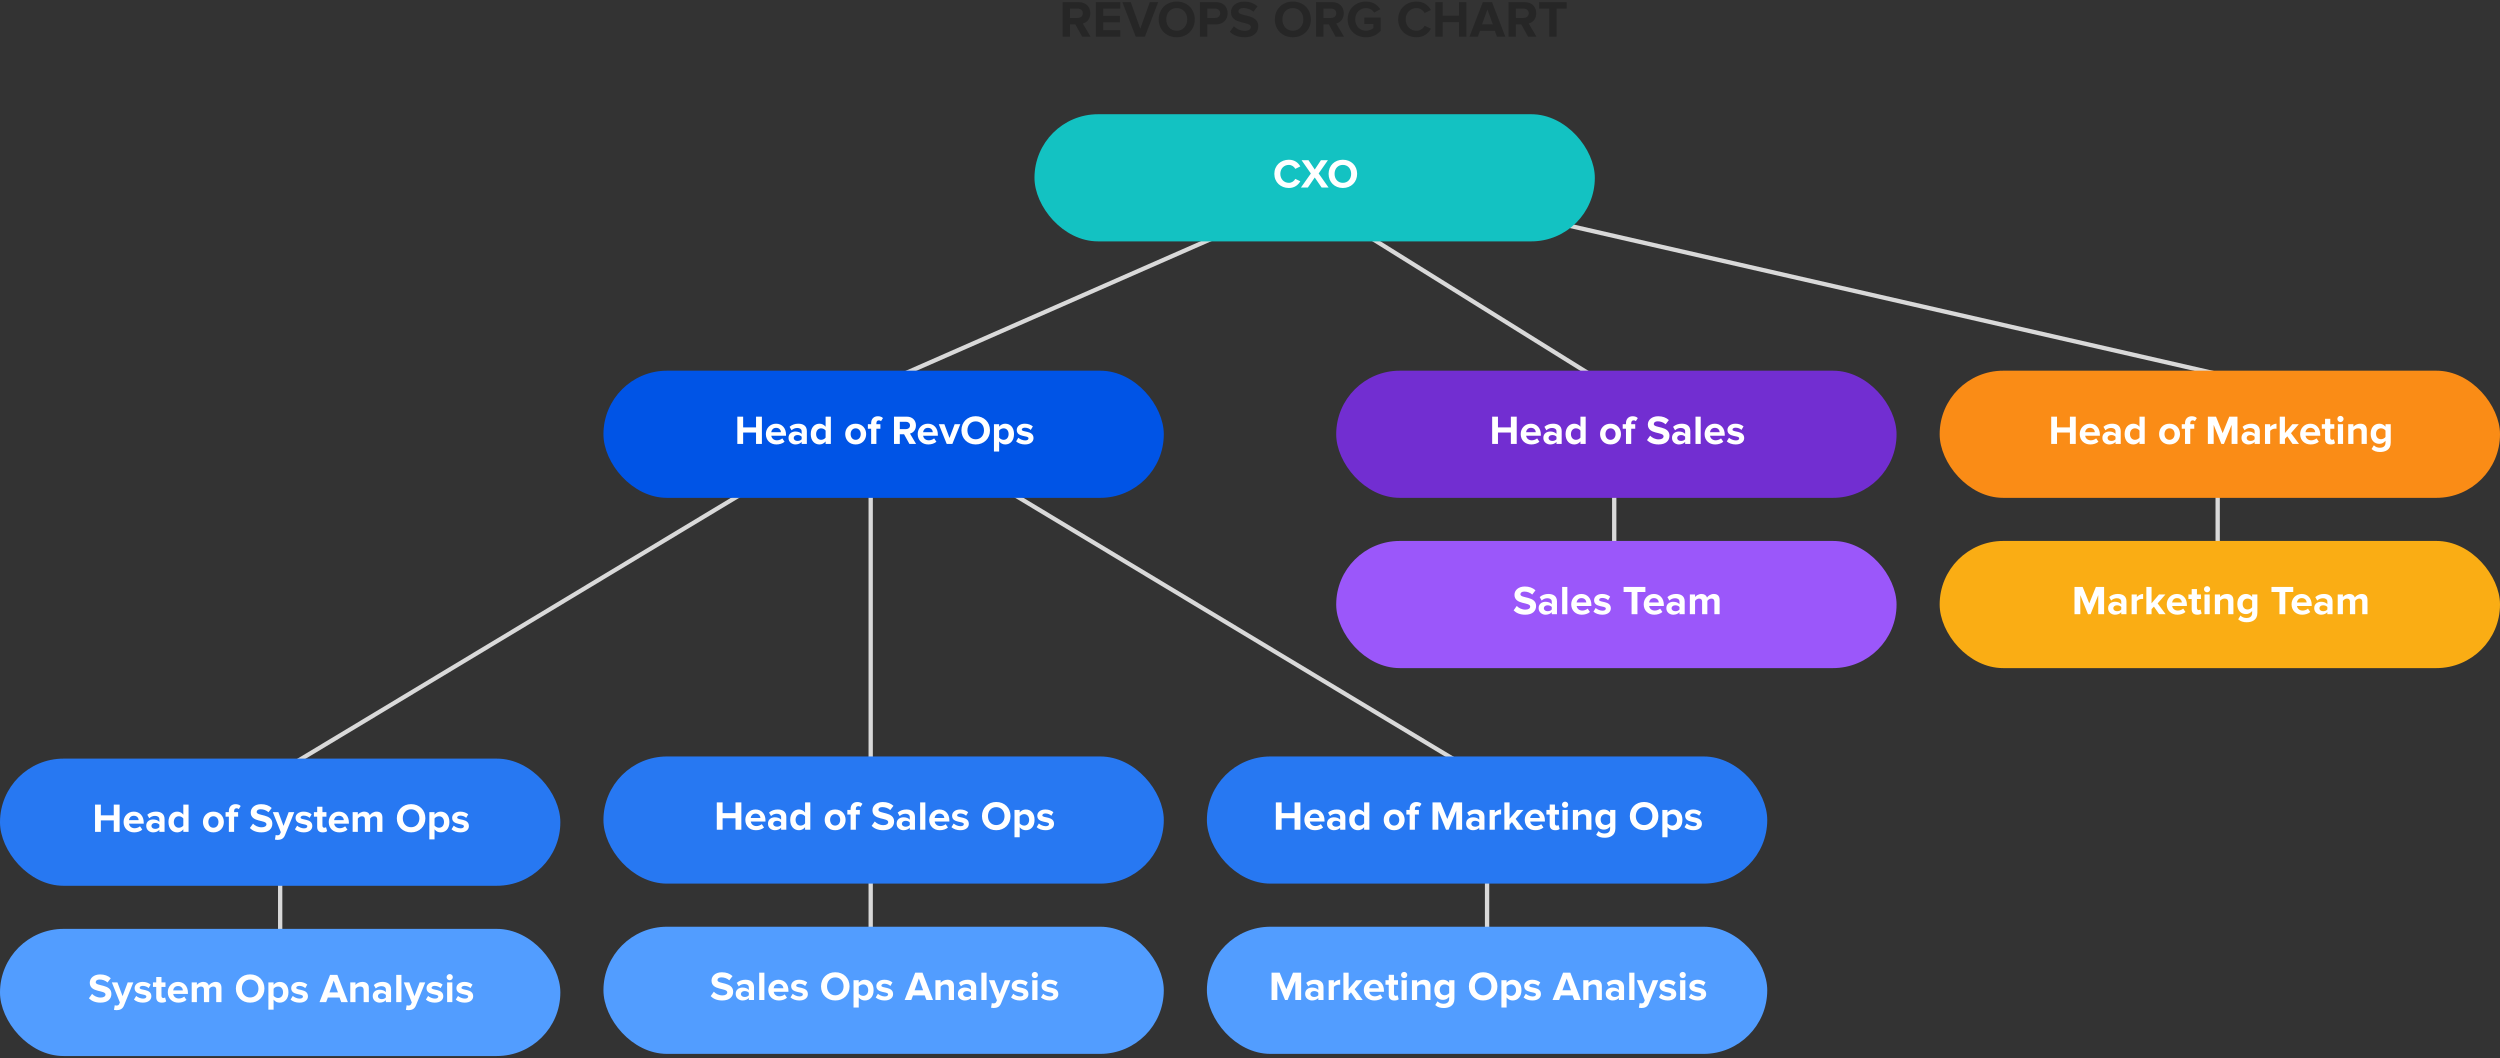 <?xml version="1.0" encoding="UTF-8"?>
<svg width="1160px" height="491px" viewBox="0 0 1160 491" version="1.1" xmlns="http://www.w3.org/2000/svg" xmlns:xlink="http://www.w3.org/1999/xlink">
    <rect x="0" y="0" width="1160" height="491" fill="#333333" stroke="none"/>
    <title>Group 4</title>
    <g id="Blog-Images" stroke="none" stroke-width="1" fill="none" fill-rule="evenodd">
        <g id="Rev-Ops-Series-Copy" transform="translate(-559, -2490)">
            <g id="Group-4" transform="translate(559, 2490.728)">
                <polygon id="Line" fill="#D9D9D9" fill-rule="nonzero" points="602.013 91.454 602.818 93.285 402.987 181.09 402.182 179.259"></polygon>
                <polygon id="Line" fill="#D9D9D9" fill-rule="nonzero" transform="translate(679.25, 136.522) scale(-1, 1) translate(-679.25, -136.522) " points="749.82 91.395 750.877 93.092 608.68 181.649 607.623 179.952"></polygon>
                <polygon id="Line" fill="#D9D9D9" fill-rule="nonzero" transform="translate(870.25, 136.522) scale(-1, 1) translate(-870.25, -136.522) " points="1062.252 91.574 1062.698 93.524 678.248 181.47 677.802 179.52"></polygon>
                <polygon id="Line" fill="#D9D9D9" fill-rule="nonzero" points="356.341 219.9 357.372 221.613 129.659 358.644 128.628 356.931"></polygon>
                <polygon id="Line" fill="#D9D9D9" fill-rule="nonzero" points="405 220.272 405 439.272 403 439.272 403 220.272"></polygon>
                <polygon id="Line" fill="#D9D9D9" fill-rule="nonzero" points="131 366.272 131 439.272 129 439.272 129 366.272"></polygon>
                <polygon id="Line" fill="#D9D9D9" fill-rule="nonzero" points="691 366.272 691 439.272 689 439.272 689 366.272"></polygon>
                <polygon id="Line" fill="#D9D9D9" fill-rule="nonzero" points="750 216.272 750 289.272 748 289.272 748 216.272"></polygon>
                <polygon id="Line" fill="#D9D9D9" fill-rule="nonzero" points="1030 216.272 1030 289.272 1028 289.272 1028 216.272"></polygon>
                <polygon id="Line" fill="#D9D9D9" fill-rule="nonzero" transform="translate(571, 289.272) scale(-1, 1) translate(-571, -289.272) " points="684.341 219.9 685.372 221.613 457.659 358.644 456.628 356.931"></polygon>
                <rect id="Rectangle" fill="#13C2C2" x="480" y="52.272" width="260" height="59" rx="29.5"></rect>
                <path d="M598.036,86.5 C600.829,86.5 602.425,84.961 603.337,83.384 L601.019,82.263 C600.487,83.308 599.347,84.106 598.036,84.106 C595.737,84.106 594.065,82.339 594.065,79.945 C594.065,77.551 595.737,75.784 598.036,75.784 C599.347,75.784 600.487,76.601 601.019,77.627 L603.337,76.487 C602.444,74.91 600.829,73.39 598.036,73.39 C594.236,73.39 591.291,76.05 591.291,79.945 C591.291,83.84 594.236,86.5 598.036,86.5 Z M606.852,86.272 L610.044,81.636 L613.217,86.272 L616.447,86.272 L611.849,79.755 L616.162,73.599 L612.913,73.599 L610.044,77.931 L607.137,73.599 L603.926,73.599 L608.239,79.774 L603.641,86.272 L606.852,86.272 Z M623.078,86.5 C626.916,86.5 629.709,83.764 629.709,79.945 C629.709,76.126 626.916,73.39 623.078,73.39 C619.259,73.39 616.466,76.126 616.466,79.945 C616.466,83.764 619.259,86.5 623.078,86.5 Z M623.078,84.106 C620.741,84.106 619.24,82.301 619.24,79.945 C619.24,77.57 620.741,75.784 623.078,75.784 C625.415,75.784 626.935,77.57 626.935,79.945 C626.935,82.301 625.415,84.106 623.078,84.106 Z" id="CXO" fill="#FFFFFF" fill-rule="nonzero"></path>
                <path d="M496.46,16.272 L496.46,10.584 L498.956,10.584 L502.1,16.272 L506.012,16.272 L502.412,10.176 C504.14,9.768 505.916,8.256 505.916,5.424 C505.916,2.448 503.876,0.264 500.54,0.264 L493.052,0.264 L493.052,16.272 L496.46,16.272 Z M500.036,7.584 L496.46,7.584 L496.46,3.264 L500.036,3.264 C501.404,3.264 502.436,4.08 502.436,5.424 C502.436,6.768 501.404,7.584 500.036,7.584 Z M519.812,16.272 L519.812,13.272 L511.892,13.272 L511.892,9.648 L519.644,9.648 L519.644,6.648 L511.892,6.648 L511.892,3.264 L519.812,3.264 L519.812,0.264 L508.484,0.264 L508.484,16.272 L519.812,16.272 Z M531.236,16.272 L537.404,0.264 L533.516,0.264 L529.1,12.576 L524.66,0.264 L520.772,0.264 L526.964,16.272 L531.236,16.272 Z M545.996,16.56 C550.844,16.56 554.372,13.104 554.372,8.28 C554.372,3.456 550.844,0 545.996,0 C541.172,0 537.644,3.456 537.644,8.28 C537.644,13.104 541.172,16.56 545.996,16.56 Z M545.996,13.536 C543.044,13.536 541.148,11.256 541.148,8.28 C541.148,5.28 543.044,3.024 545.996,3.024 C548.948,3.024 550.868,5.28 550.868,8.28 C550.868,11.256 548.948,13.536 545.996,13.536 Z M560.18,16.272 L560.18,10.584 L564.26,10.584 C567.716,10.584 569.636,8.208 569.636,5.424 C569.636,2.616 567.74,0.264 564.26,0.264 L556.772,0.264 L556.772,16.272 L560.18,16.272 Z M563.804,7.584 L560.18,7.584 L560.18,3.264 L563.804,3.264 C565.148,3.264 566.156,4.08 566.156,5.424 C566.156,6.744 565.148,7.584 563.804,7.584 Z M577.436,16.56 C581.756,16.56 583.844,14.352 583.844,11.424 C583.844,5.448 574.652,7.152 574.652,4.608 C574.652,3.648 575.468,3 576.932,3 C578.564,3 580.292,3.552 581.588,4.752 L583.484,2.256 C581.9,0.792 579.788,0.024 577.244,0.024 C573.476,0.024 571.172,2.232 571.172,4.896 C571.172,10.92 580.388,8.976 580.388,11.808 C580.388,12.72 579.476,13.584 577.604,13.584 C575.396,13.584 573.644,12.6 572.516,11.424 L570.668,14.016 C572.156,15.528 574.364,16.56 577.436,16.56 Z M599.876,16.56 C604.724,16.56 608.252,13.104 608.252,8.28 C608.252,3.456 604.724,0 599.876,0 C595.052,0 591.524,3.456 591.524,8.28 C591.524,13.104 595.052,16.56 599.876,16.56 Z M599.876,13.536 C596.924,13.536 595.028,11.256 595.028,8.28 C595.028,5.28 596.924,3.024 599.876,3.024 C602.828,3.024 604.748,5.28 604.748,8.28 C604.748,11.256 602.828,13.536 599.876,13.536 Z M614.06,16.272 L614.06,10.584 L616.556,10.584 L619.7,16.272 L623.612,16.272 L620.012,10.176 C621.74,9.768 623.516,8.256 623.516,5.424 C623.516,2.448 621.476,0.264 618.14,0.264 L610.652,0.264 L610.652,16.272 L614.06,16.272 Z M617.636,7.584 L614.06,7.584 L614.06,3.264 L617.636,3.264 C619.004,3.264 620.036,4.08 620.036,5.424 C620.036,6.768 619.004,7.584 617.636,7.584 Z M633.836,16.584 C636.74,16.584 639.02,15.384 640.652,13.56 L640.652,7.416 L633.02,7.416 L633.02,10.392 L637.244,10.392 L637.244,12.312 C636.596,12.912 635.252,13.536 633.836,13.536 C630.932,13.536 628.82,11.304 628.82,8.28 C628.82,5.256 630.932,3.024 633.836,3.024 C635.54,3.024 636.908,3.984 637.628,5.112 L640.46,3.576 C639.26,1.68 637.172,0 633.836,0 C629.156,0 625.316,3.216 625.316,8.28 C625.316,13.32 629.156,16.584 633.836,16.584 Z M657.26,16.56 C660.788,16.56 662.804,14.616 663.956,12.624 L661.028,11.208 C660.356,12.528 658.916,13.536 657.26,13.536 C654.356,13.536 652.244,11.304 652.244,8.28 C652.244,5.256 654.356,3.024 657.26,3.024 C658.916,3.024 660.356,4.056 661.028,5.352 L663.956,3.912 C662.828,1.92 660.788,0 657.26,0 C652.46,0 648.74,3.36 648.74,8.28 C648.74,13.2 652.46,16.56 657.26,16.56 Z M669.404,16.272 L669.404,9.552 L676.964,9.552 L676.964,16.272 L680.396,16.272 L680.396,0.264 L676.964,0.264 L676.964,6.552 L669.404,6.552 L669.404,0.264 L665.996,0.264 L665.996,16.272 L669.404,16.272 Z M685.724,16.272 L686.732,13.56 L693.596,13.56 L694.58,16.272 L698.468,16.272 L692.3,0.264 L688.028,0.264 L681.836,16.272 L685.724,16.272 Z M692.66,10.56 L687.668,10.56 L690.164,3.672 L692.66,10.56 Z M703.364,16.272 L703.364,10.584 L705.86,10.584 L709.004,16.272 L712.916,16.272 L709.316,10.176 C711.044,9.768 712.82,8.256 712.82,5.424 C712.82,2.448 710.78,0.264 707.444,0.264 L699.956,0.264 L699.956,16.272 L703.364,16.272 Z M706.94,7.584 L703.364,7.584 L703.364,3.264 L706.94,3.264 C708.308,3.264 709.34,4.08 709.34,5.424 C709.34,6.768 708.308,7.584 706.94,7.584 Z M722.276,16.272 L722.276,3.264 L726.932,3.264 L726.932,0.264 L714.164,0.264 L714.164,3.264 L718.844,3.264 L718.844,16.272 L722.276,16.272 Z" id="REVOPSORGCHART" fill="#262626" fill-rule="nonzero"></path>
                <rect id="Rectangle" fill="#2778F2" x="0" y="351.272" width="260" height="59" rx="29.5"></rect>
                <path d="M46.795,385.272 L46.795,379.952 L52.781,379.952 L52.781,385.272 L55.498,385.272 L55.498,372.599 L52.781,372.599 L52.781,377.577 L46.795,377.577 L46.795,372.599 L44.097,372.599 L44.097,385.272 L46.795,385.272 Z M62.242,385.5 C63.667,385.5 65.112,385.063 66.023,384.227 L64.96,382.669 C64.371,383.239 63.288,383.581 62.508,383.581 C60.95,383.581 60.02,382.612 59.867,381.453 L66.689,381.453 L66.689,380.921 C66.689,377.919 64.826,375.867 62.09,375.867 C59.297,375.867 57.34,378.014 57.34,380.674 C57.34,383.619 59.45,385.5 62.242,385.5 Z M64.352,379.819 L59.83,379.819 C59.944,378.907 60.59,377.786 62.09,377.786 C63.687,377.786 64.294,378.945 64.352,379.819 Z M71.04,385.5 C72.237,385.5 73.32,385.063 73.947,384.322 L73.947,385.272 L76.359,385.272 L76.359,379.344 C76.359,376.703 74.441,375.867 72.35,375.867 C70.906,375.867 69.463,376.323 68.341,377.311 L69.254,378.926 C70.032,378.204 70.945,377.843 71.933,377.843 C73.148,377.843 73.947,378.451 73.947,379.382 L73.947,380.617 C73.338,379.895 72.255,379.496 71.04,379.496 C69.576,379.496 67.847,380.313 67.847,382.46 C67.847,384.512 69.576,385.5 71.04,385.5 Z M72.008,383.866 C71.058,383.866 70.279,383.372 70.279,382.517 C70.279,381.624 71.058,381.13 72.008,381.13 C72.787,381.13 73.547,381.396 73.947,381.928 L73.947,383.068 C73.547,383.6 72.787,383.866 72.008,383.866 Z M82.231,385.5 C83.332,385.5 84.34,385.006 85.061,384.094 L85.061,385.272 L87.493,385.272 L87.493,372.599 L85.061,372.599 L85.061,377.273 C84.34,376.342 83.314,375.867 82.231,375.867 C79.894,375.867 78.165,377.691 78.165,380.693 C78.165,383.752 79.912,385.5 82.231,385.5 Z M82.972,383.353 C81.603,383.353 80.653,382.27 80.653,380.693 C80.653,379.097 81.603,378.014 82.972,378.014 C83.788,378.014 84.662,378.451 85.061,379.059 L85.061,382.308 C84.662,382.916 83.788,383.353 82.972,383.353 Z M99.007,385.5 C102.047,385.5 103.871,383.296 103.871,380.674 C103.871,378.071 102.047,375.867 99.007,375.867 C95.987,375.867 94.162,378.071 94.162,380.674 C94.162,383.296 95.987,385.5 99.007,385.5 Z M99.007,383.353 C97.507,383.353 96.671,382.118 96.671,380.674 C96.671,379.249 97.507,378.014 99.007,378.014 C100.508,378.014 101.364,379.249 101.364,380.674 C101.364,382.118 100.508,383.353 99.007,383.353 Z M108.621,385.272 L108.621,378.204 L110.484,378.204 L110.484,376.095 L108.621,376.095 L108.621,375.601 C108.621,374.746 109.097,374.309 109.761,374.309 C110.198,374.309 110.522,374.442 110.769,374.689 L111.68,373.264 C111.091,372.637 110.16,372.409 109.287,372.409 C107.444,372.409 106.189,373.644 106.189,375.601 L106.189,376.095 L104.669,376.095 L104.669,378.204 L106.189,378.204 L106.189,385.272 L108.621,385.272 Z M121.294,385.5 C124.715,385.5 126.368,383.752 126.368,381.434 C126.368,376.703 119.091,378.052 119.091,376.038 C119.091,375.278 119.737,374.765 120.895,374.765 C122.188,374.765 123.555,375.202 124.582,376.152 L126.082,374.176 C124.829,373.017 123.156,372.409 121.142,372.409 C118.159,372.409 116.335,374.157 116.335,376.266 C116.335,381.035 123.632,379.496 123.632,381.738 C123.632,382.46 122.909,383.144 121.427,383.144 C119.68,383.144 118.293,382.365 117.4,381.434 L115.936,383.486 C117.115,384.683 118.862,385.5 121.294,385.5 Z M128.762,388.996 C130.339,388.958 131.554,388.502 132.238,386.773 L136.552,376.095 L133.948,376.095 L131.554,382.479 L129.161,376.095 L126.576,376.095 L130.3,385.405 L129.958,386.184 C129.731,386.678 129.312,386.849 128.685,386.849 C128.458,386.849 128.135,386.792 127.925,386.697 L127.564,388.863 C127.868,388.939 128.476,388.996 128.762,388.996 Z M140.94,385.5 C143.487,385.5 144.911,384.227 144.911,382.555 C144.911,378.85 139.477,379.99 139.477,378.622 C139.477,378.109 140.048,377.71 140.922,377.71 C142.042,377.71 143.088,378.185 143.638,378.774 L144.607,377.121 C143.696,376.399 142.46,375.867 140.903,375.867 C138.489,375.867 137.141,377.216 137.141,378.755 C137.141,382.365 142.594,381.13 142.594,382.65 C142.594,383.22 142.1,383.638 141.054,383.638 C139.915,383.638 138.547,383.011 137.881,382.384 L136.837,384.075 C137.805,384.968 139.345,385.5 140.94,385.5 Z M149.775,385.5 C150.782,385.5 151.429,385.234 151.79,384.911 L151.276,383.087 C151.143,383.22 150.802,383.353 150.44,383.353 C149.909,383.353 149.605,382.916 149.605,382.346 L149.605,378.204 L151.466,378.204 L151.466,376.095 L149.605,376.095 L149.605,373.587 L147.173,373.587 L147.173,376.095 L145.653,376.095 L145.653,378.204 L147.173,378.204 L147.173,382.992 C147.173,384.626 148.084,385.5 149.775,385.5 Z M157.433,385.5 C158.857,385.5 160.302,385.063 161.214,384.227 L160.149,382.669 C159.56,383.239 158.477,383.581 157.698,383.581 C156.141,383.581 155.209,382.612 155.058,381.453 L161.879,381.453 L161.879,380.921 C161.879,377.919 160.017,375.867 157.28,375.867 C154.488,375.867 152.53,378.014 152.53,380.674 C152.53,383.619 154.639,385.5 157.433,385.5 Z M159.542,379.819 L155.019,379.819 C155.133,378.907 155.78,377.786 157.28,377.786 C158.876,377.786 159.484,378.945 159.542,379.819 Z M166.04,385.272 L166.04,379.097 C166.4,378.584 167.103,378.014 167.94,378.014 C168.928,378.014 169.308,378.622 169.308,379.477 L169.308,385.272 L171.739,385.272 L171.739,379.078 C172.082,378.584 172.785,378.014 173.639,378.014 C174.627,378.014 175.007,378.622 175.007,379.477 L175.007,385.272 L177.44,385.272 L177.44,378.641 C177.44,376.76 176.433,375.867 174.742,375.867 C173.335,375.867 172.119,376.703 171.588,377.539 C171.245,376.494 170.391,375.867 169.042,375.867 C167.636,375.867 166.419,376.741 166.04,377.292 L166.04,376.095 L163.626,376.095 L163.626,385.272 L166.04,385.272 Z M190.739,385.5 C194.577,385.5 197.37,382.764 197.37,378.945 C197.37,375.126 194.577,372.39 190.739,372.39 C186.921,372.39 184.127,375.126 184.127,378.945 C184.127,382.764 186.921,385.5 190.739,385.5 Z M190.739,383.106 C188.403,383.106 186.901,381.301 186.901,378.945 C186.901,376.57 188.403,374.784 190.739,374.784 C193.077,374.784 194.596,376.57 194.596,378.945 C194.596,381.301 193.077,383.106 190.739,383.106 Z M201.626,388.768 L201.626,384.094 C202.368,385.044 203.375,385.5 204.458,385.5 C206.814,385.5 208.524,383.733 208.524,380.674 C208.524,377.615 206.814,375.867 204.458,375.867 C203.337,375.867 202.329,376.361 201.626,377.254 L201.626,376.095 L199.214,376.095 L199.214,388.768 L201.626,388.768 Z M203.697,383.353 C202.918,383.353 202.025,382.878 201.626,382.308 L201.626,379.059 C202.025,378.47 202.918,378.014 203.697,378.014 C205.084,378.014 206.016,379.097 206.016,380.674 C206.016,382.27 205.084,383.353 203.697,383.353 Z M213.596,385.5 C216.143,385.5 217.567,384.227 217.567,382.555 C217.567,378.85 212.133,379.99 212.133,378.622 C212.133,378.109 212.703,377.71 213.577,377.71 C214.698,377.71 215.744,378.185 216.294,378.774 L217.263,377.121 C216.351,376.399 215.117,375.867 213.559,375.867 C211.145,375.867 209.797,377.216 209.797,378.755 C209.797,382.365 215.25,381.13 215.25,382.65 C215.25,383.22 214.756,383.638 213.71,383.638 C212.571,383.638 211.202,383.011 210.537,382.384 L209.493,384.075 C210.462,384.968 212,385.5 213.596,385.5 Z" id="HeadofSystemOps" fill="#FFFFFF" fill-rule="nonzero"></path>
                <rect id="Rectangle" fill="#0054E6" x="280" y="171.272" width="260" height="59" rx="29.5"></rect>
                <path d="M344.817,205.272 L344.817,199.952 L350.802,199.952 L350.802,205.272 L353.519,205.272 L353.519,192.599 L350.802,192.599 L350.802,197.577 L344.817,197.577 L344.817,192.599 L342.119,192.599 L342.119,205.272 L344.817,205.272 Z M360.264,205.5 C361.689,205.5 363.133,205.063 364.045,204.227 L362.981,202.669 C362.392,203.239 361.309,203.581 360.53,203.581 C358.972,203.581 358.041,202.612 357.889,201.453 L364.71,201.453 L364.71,200.921 C364.71,197.919 362.848,195.867 360.112,195.867 C357.319,195.867 355.362,198.014 355.362,200.674 C355.362,203.619 357.471,205.5 360.264,205.5 Z M362.373,199.819 L357.851,199.819 C357.965,198.907 358.611,197.786 360.112,197.786 C361.708,197.786 362.316,198.945 362.373,199.819 Z M369.061,205.5 C370.258,205.5 371.341,205.063 371.968,204.322 L371.968,205.272 L374.381,205.272 L374.381,199.344 C374.381,196.703 372.462,195.867 370.372,195.867 C368.928,195.867 367.484,196.323 366.363,197.311 L367.275,198.926 C368.054,198.204 368.966,197.843 369.954,197.843 C371.17,197.843 371.968,198.451 371.968,199.382 L371.968,200.617 C371.36,199.895 370.277,199.496 369.061,199.496 C367.598,199.496 365.869,200.313 365.869,202.46 C365.869,204.512 367.598,205.5 369.061,205.5 Z M370.03,203.866 C369.08,203.866 368.301,203.372 368.301,202.517 C368.301,201.624 369.08,201.13 370.03,201.13 C370.809,201.13 371.569,201.396 371.968,201.928 L371.968,203.068 C371.569,203.6 370.809,203.866 370.03,203.866 Z M380.252,205.5 C381.354,205.5 382.361,205.006 383.083,204.094 L383.083,205.272 L385.515,205.272 L385.515,192.599 L383.083,192.599 L383.083,197.273 C382.361,196.342 381.335,195.867 380.252,195.867 C377.915,195.867 376.186,197.691 376.186,200.693 C376.186,203.752 377.934,205.5 380.252,205.5 Z M380.993,203.353 C379.625,203.353 378.675,202.27 378.675,200.693 C378.675,199.097 379.625,198.014 380.993,198.014 C381.81,198.014 382.684,198.451 383.083,199.059 L383.083,202.308 C382.684,202.916 381.81,203.353 380.993,203.353 Z M397.029,205.5 C400.069,205.5 401.893,203.296 401.893,200.674 C401.893,198.071 400.069,195.867 397.029,195.867 C394.008,195.867 392.184,198.071 392.184,200.674 C392.184,203.296 394.008,205.5 397.029,205.5 Z M397.029,203.353 C395.528,203.353 394.692,202.118 394.692,200.674 C394.692,199.249 395.528,198.014 397.029,198.014 C398.53,198.014 399.385,199.249 399.385,200.674 C399.385,202.118 398.53,203.353 397.029,203.353 Z M406.643,205.272 L406.643,198.204 L408.505,198.204 L408.505,196.095 L406.643,196.095 L406.643,195.601 C406.643,194.746 407.118,194.309 407.783,194.309 C408.22,194.309 408.543,194.442 408.79,194.689 L409.702,193.264 C409.113,192.637 408.182,192.409 407.308,192.409 C405.465,192.409 404.211,193.644 404.211,195.601 L404.211,196.095 L402.691,196.095 L402.691,198.204 L404.211,198.204 L404.211,205.272 L406.643,205.272 Z M417.511,205.272 L417.511,200.769 L419.487,200.769 L421.976,205.272 L425.073,205.272 L422.223,200.446 C423.591,200.123 424.997,198.926 424.997,196.684 C424.997,194.328 423.382,192.599 420.741,192.599 L414.813,192.599 L414.813,205.272 L417.511,205.272 Z M420.342,198.394 L417.511,198.394 L417.511,194.974 L420.342,194.974 C421.425,194.974 422.242,195.62 422.242,196.684 C422.242,197.748 421.425,198.394 420.342,198.394 Z M430.716,205.5 C432.141,205.5 433.585,205.063 434.497,204.227 L433.433,202.669 C432.844,203.239 431.761,203.581 430.982,203.581 C429.424,203.581 428.493,202.612 428.341,201.453 L435.162,201.453 L435.162,200.921 C435.162,197.919 433.3,195.867 430.564,195.867 C427.771,195.867 425.814,198.014 425.814,200.674 C425.814,203.619 427.923,205.5 430.716,205.5 Z M432.825,199.819 L428.303,199.819 C428.417,198.907 429.063,197.786 430.564,197.786 C432.16,197.786 432.768,198.945 432.825,199.819 Z M441.888,205.272 L445.574,196.095 L442.971,196.095 L440.577,202.479 L438.183,196.095 L435.599,196.095 L439.285,205.272 L441.888,205.272 Z M452.718,205.5 C456.556,205.5 459.349,202.764 459.349,198.945 C459.349,195.126 456.556,192.39 452.718,192.39 C448.899,192.39 446.106,195.126 446.106,198.945 C446.106,202.764 448.899,205.5 452.718,205.5 Z M452.718,203.106 C450.381,203.106 448.88,201.301 448.88,198.945 C448.88,196.57 450.381,194.784 452.718,194.784 C455.055,194.784 456.575,196.57 456.575,198.945 C456.575,201.301 455.055,203.106 452.718,203.106 Z M463.605,208.768 L463.605,204.094 C464.346,205.044 465.353,205.5 466.436,205.5 C468.792,205.5 470.502,203.733 470.502,200.674 C470.502,197.615 468.792,195.867 466.436,195.867 C465.315,195.867 464.308,196.361 463.605,197.254 L463.605,196.095 L461.192,196.095 L461.192,208.768 L463.605,208.768 Z M465.676,203.353 C464.897,203.353 464.004,202.878 463.605,202.308 L463.605,199.059 C464.004,198.47 464.897,198.014 465.676,198.014 C467.063,198.014 467.994,199.097 467.994,200.674 C467.994,202.27 467.063,203.353 465.676,203.353 Z M475.575,205.5 C478.121,205.5 479.546,204.227 479.546,202.555 C479.546,198.85 474.112,199.99 474.112,198.622 C474.112,198.109 474.682,197.71 475.556,197.71 C476.677,197.71 477.722,198.185 478.273,198.774 L479.242,197.121 C478.33,196.399 477.095,195.867 475.537,195.867 C473.124,195.867 471.775,197.216 471.775,198.755 C471.775,202.365 477.228,201.13 477.228,202.65 C477.228,203.22 476.734,203.638 475.689,203.638 C474.549,203.638 473.181,203.011 472.516,202.384 L471.471,204.075 C472.44,204.968 473.979,205.5 475.575,205.5 Z" id="HeadofRevOps" fill="#FFFFFF" fill-rule="nonzero"></path>
                <rect id="Rectangle" fill="#2778F2" x="280" y="350.272" width="260" height="59" rx="29.5"></rect>
                <path d="M335.288,384.272 L335.288,378.952 L341.274,378.952 L341.274,384.272 L343.99,384.272 L343.99,371.599 L341.274,371.599 L341.274,376.577 L335.288,376.577 L335.288,371.599 L332.591,371.599 L332.591,384.272 L335.288,384.272 Z M350.736,384.5 C352.161,384.5 353.604,384.063 354.517,383.227 L353.452,381.669 C352.863,382.239 351.781,382.581 351.002,382.581 C349.443,382.581 348.512,381.612 348.361,380.453 L355.182,380.453 L355.182,379.921 C355.182,376.919 353.32,374.867 350.584,374.867 C347.791,374.867 345.834,377.014 345.834,379.674 C345.834,382.619 347.942,384.5 350.736,384.5 Z M352.844,378.819 L348.322,378.819 C348.437,377.907 349.082,376.786 350.584,376.786 C352.18,376.786 352.788,377.945 352.844,378.819 Z M359.533,384.5 C360.729,384.5 361.812,384.063 362.44,383.322 L362.44,384.272 L364.853,384.272 L364.853,378.344 C364.853,375.703 362.933,374.867 360.844,374.867 C359.399,374.867 357.955,375.323 356.834,376.311 L357.747,377.926 C358.526,377.204 359.438,376.843 360.425,376.843 C361.642,376.843 362.44,377.451 362.44,378.382 L362.44,379.617 C361.832,378.895 360.748,378.496 359.533,378.496 C358.07,378.496 356.341,379.313 356.341,381.46 C356.341,383.512 358.07,384.5 359.533,384.5 Z M360.502,382.866 C359.551,382.866 358.772,382.372 358.772,381.517 C358.772,380.624 359.551,380.13 360.502,380.13 C361.281,380.13 362.041,380.396 362.44,380.928 L362.44,382.068 C362.041,382.6 361.281,382.866 360.502,382.866 Z M370.724,384.5 C371.825,384.5 372.832,384.006 373.555,383.094 L373.555,384.272 L375.986,384.272 L375.986,371.599 L373.555,371.599 L373.555,376.273 C372.832,375.342 371.807,374.867 370.724,374.867 C368.387,374.867 366.658,376.691 366.658,379.693 C366.658,382.752 368.406,384.5 370.724,384.5 Z M371.464,382.353 C370.096,382.353 369.147,381.27 369.147,379.693 C369.147,378.097 370.096,377.014 371.464,377.014 C372.281,377.014 373.156,377.451 373.555,378.059 L373.555,381.308 C373.156,381.916 372.281,382.353 371.464,382.353 Z M387.5,384.5 C390.541,384.5 392.365,382.296 392.365,379.674 C392.365,377.071 390.541,374.867 387.5,374.867 C384.479,374.867 382.656,377.071 382.656,379.674 C382.656,382.296 384.479,384.5 387.5,384.5 Z M387.5,382.353 C386,382.353 385.163,381.118 385.163,379.674 C385.163,378.249 386,377.014 387.5,377.014 C389.002,377.014 389.856,378.249 389.856,379.674 C389.856,381.118 389.002,382.353 387.5,382.353 Z M397.115,384.272 L397.115,377.204 L398.976,377.204 L398.976,375.095 L397.115,375.095 L397.115,374.601 C397.115,373.746 397.589,373.309 398.255,373.309 C398.692,373.309 399.014,373.442 399.262,373.689 L400.173,372.264 C399.584,371.637 398.654,371.409 397.779,371.409 C395.937,371.409 394.683,372.644 394.683,374.601 L394.683,375.095 L393.163,375.095 L393.163,377.204 L394.683,377.204 L394.683,384.272 L397.115,384.272 Z M409.788,384.5 C413.207,384.5 414.861,382.752 414.861,380.434 C414.861,375.703 407.584,377.052 407.584,375.038 C407.584,374.278 408.229,373.765 409.389,373.765 C410.68,373.765 412.048,374.202 413.075,375.152 L414.575,373.176 C413.322,372.017 411.649,371.409 409.635,371.409 C406.652,371.409 404.829,373.157 404.829,375.266 C404.829,380.035 412.125,378.496 412.125,380.738 C412.125,381.46 411.402,382.144 409.921,382.144 C408.173,382.144 406.786,381.365 405.892,380.434 L404.43,382.486 C405.608,383.683 407.356,384.5 409.788,384.5 Z M419.231,384.5 C420.428,384.5 421.51,384.063 422.137,383.322 L422.137,384.272 L424.55,384.272 L424.55,378.344 C424.55,375.703 422.632,374.867 420.541,374.867 C419.098,374.867 417.654,375.323 416.533,376.311 L417.445,377.926 C418.224,377.204 419.135,376.843 420.123,376.843 C421.339,376.843 422.137,377.451 422.137,378.382 L422.137,379.617 C421.529,378.895 420.447,378.496 419.231,378.496 C417.767,378.496 416.038,379.313 416.038,381.46 C416.038,383.512 417.767,384.5 419.231,384.5 Z M420.2,382.866 C419.25,382.866 418.471,382.372 418.471,381.517 C418.471,380.624 419.25,380.13 420.2,380.13 C420.978,380.13 421.738,380.396 422.137,380.928 L422.137,382.068 C421.738,382.6 420.978,382.866 420.2,382.866 Z M429.358,384.272 L429.358,371.599 L426.945,371.599 L426.945,384.272 L429.358,384.272 Z M436.065,384.5 C437.49,384.5 438.933,384.063 439.846,383.227 L438.781,381.669 C438.192,382.239 437.11,382.581 436.33,382.581 C434.772,382.581 433.841,381.612 433.69,380.453 L440.51,380.453 L440.51,379.921 C440.51,376.919 438.649,374.867 435.913,374.867 C433.12,374.867 431.163,377.014 431.163,379.674 C431.163,382.619 433.272,384.5 436.065,384.5 Z M438.173,378.819 L433.651,378.819 C433.765,377.907 434.411,376.786 435.913,376.786 C437.509,376.786 438.116,377.945 438.173,378.819 Z M445.565,384.5 C448.111,384.5 449.536,383.227 449.536,381.555 C449.536,377.85 444.101,378.99 444.101,377.622 C444.101,377.109 444.671,376.71 445.546,376.71 C446.666,376.71 447.712,377.185 448.262,377.774 L449.231,376.121 C448.32,375.399 447.084,374.867 445.526,374.867 C443.113,374.867 441.764,376.216 441.764,377.755 C441.764,381.365 447.217,380.13 447.217,381.65 C447.217,382.22 446.724,382.638 445.678,382.638 C444.538,382.638 443.171,382.011 442.505,381.384 L441.461,383.075 C442.43,383.968 443.969,384.5 445.565,384.5 Z M462.247,384.5 C466.084,384.5 468.877,381.764 468.877,377.945 C468.877,374.126 466.084,371.39 462.247,371.39 C458.428,371.39 455.635,374.126 455.635,377.945 C455.635,381.764 458.428,384.5 462.247,384.5 Z M462.247,382.106 C459.909,382.106 458.409,380.301 458.409,377.945 C458.409,375.57 459.909,373.784 462.247,373.784 C464.584,373.784 466.103,375.57 466.103,377.945 C466.103,380.301 464.584,382.106 462.247,382.106 Z M473.134,387.768 L473.134,383.094 C473.875,384.044 474.882,384.5 475.964,384.5 C478.32,384.5 480.031,382.733 480.031,379.674 C480.031,376.615 478.32,374.867 475.964,374.867 C474.844,374.867 473.837,375.361 473.134,376.254 L473.134,375.095 L470.721,375.095 L470.721,387.768 L473.134,387.768 Z M475.204,382.353 C474.425,382.353 473.533,381.878 473.134,381.308 L473.134,378.059 C473.533,377.47 474.425,377.014 475.204,377.014 C476.591,377.014 477.522,378.097 477.522,379.674 C477.522,381.27 476.591,382.353 475.204,382.353 Z M485.103,384.5 C487.649,384.5 489.075,383.227 489.075,381.555 C489.075,377.85 483.64,378.99 483.64,377.622 C483.64,377.109 484.211,376.71 485.084,376.71 C486.205,376.71 487.25,377.185 487.801,377.774 L488.771,376.121 C487.858,375.399 486.623,374.867 485.065,374.867 C482.652,374.867 481.303,376.216 481.303,377.755 C481.303,381.365 486.757,380.13 486.757,381.65 C486.757,382.22 486.262,382.638 485.217,382.638 C484.077,382.638 482.709,382.011 482.045,381.384 L481,383.075 C481.969,383.968 483.507,384.5 485.103,384.5 Z" id="HeadofSalesOps" fill="#FFFFFF" fill-rule="nonzero"></path>
                <rect id="Rectangle" fill="#2778F2" x="560" y="350.272" width="260" height="59" rx="29.5"></rect>
                <path d="M594.683,384.272 L594.683,378.952 L600.668,378.952 L600.668,384.272 L603.385,384.272 L603.385,371.599 L600.668,371.599 L600.668,376.577 L594.683,376.577 L594.683,371.599 L591.985,371.599 L591.985,384.272 L594.683,384.272 Z M610.13,384.5 C611.555,384.5 612.999,384.063 613.911,383.227 L612.847,381.669 C612.258,382.239 611.175,382.581 610.396,382.581 C608.838,382.581 607.907,381.612 607.755,380.453 L614.576,380.453 L614.576,379.921 C614.576,376.919 612.714,374.867 609.978,374.867 C607.185,374.867 605.228,377.014 605.228,379.674 C605.228,382.619 607.337,384.5 610.13,384.5 Z M612.239,378.819 L607.717,378.819 C607.831,377.907 608.477,376.786 609.978,376.786 C611.574,376.786 612.182,377.945 612.239,378.819 Z M618.927,384.5 C620.124,384.5 621.207,384.063 621.834,383.322 L621.834,384.272 L624.247,384.272 L624.247,378.344 C624.247,375.703 622.328,374.867 620.238,374.867 C618.794,374.867 617.35,375.323 616.229,376.311 L617.141,377.926 C617.92,377.204 618.832,376.843 619.82,376.843 C621.036,376.843 621.834,377.451 621.834,378.382 L621.834,379.617 C621.226,378.895 620.143,378.496 618.927,378.496 C617.464,378.496 615.735,379.313 615.735,381.46 C615.735,383.512 617.464,384.5 618.927,384.5 Z M619.896,382.866 C618.946,382.866 618.167,382.372 618.167,381.517 C618.167,380.624 618.946,380.13 619.896,380.13 C620.675,380.13 621.435,380.396 621.834,380.928 L621.834,382.068 C621.435,382.6 620.675,382.866 619.896,382.866 Z M630.118,384.5 C631.22,384.5 632.227,384.006 632.949,383.094 L632.949,384.272 L635.381,384.272 L635.381,371.599 L632.949,371.599 L632.949,376.273 C632.227,375.342 631.201,374.867 630.118,374.867 C627.781,374.867 626.052,376.691 626.052,379.693 C626.052,382.752 627.8,384.5 630.118,384.5 Z M630.859,382.353 C629.491,382.353 628.541,381.27 628.541,379.693 C628.541,378.097 629.491,377.014 630.859,377.014 C631.676,377.014 632.55,377.451 632.949,378.059 L632.949,381.308 C632.55,381.916 631.676,382.353 630.859,382.353 Z M646.895,384.5 C649.935,384.5 651.759,382.296 651.759,379.674 C651.759,377.071 649.935,374.867 646.895,374.867 C643.874,374.867 642.05,377.071 642.05,379.674 C642.05,382.296 643.874,384.5 646.895,384.5 Z M646.895,382.353 C645.394,382.353 644.558,381.118 644.558,379.674 C644.558,378.249 645.394,377.014 646.895,377.014 C648.396,377.014 649.251,378.249 649.251,379.674 C649.251,381.118 648.396,382.353 646.895,382.353 Z M656.509,384.272 L656.509,377.204 L658.371,377.204 L658.371,375.095 L656.509,375.095 L656.509,374.601 C656.509,373.746 656.984,373.309 657.649,373.309 C658.086,373.309 658.409,373.442 658.656,373.689 L659.568,372.264 C658.979,371.637 658.048,371.409 657.174,371.409 C655.331,371.409 654.077,372.644 654.077,374.601 L654.077,375.095 L652.557,375.095 L652.557,377.204 L654.077,377.204 L654.077,384.272 L656.509,384.272 Z M667.377,384.272 L667.377,375.399 L670.949,384.272 L672.127,384.272 L675.699,375.399 L675.699,384.272 L678.416,384.272 L678.416,371.599 L674.616,371.599 L671.538,379.256 L668.46,371.599 L664.679,371.599 L664.679,384.272 L667.377,384.272 Z M683.47,384.5 C684.667,384.5 685.75,384.063 686.377,383.322 L686.377,384.272 L688.79,384.272 L688.79,378.344 C688.79,375.703 686.871,374.867 684.781,374.867 C683.337,374.867 681.893,375.323 680.772,376.311 L681.684,377.926 C682.463,377.204 683.375,376.843 684.363,376.843 C685.579,376.843 686.377,377.451 686.377,378.382 L686.377,379.617 C685.769,378.895 684.686,378.496 683.47,378.496 C682.007,378.496 680.278,379.313 680.278,381.46 C680.278,383.512 682.007,384.5 683.47,384.5 Z M684.439,382.866 C683.489,382.866 682.71,382.372 682.71,381.517 C682.71,380.624 683.489,380.13 684.439,380.13 C685.218,380.13 685.978,380.396 686.377,380.928 L686.377,382.068 C685.978,382.6 685.218,382.866 684.439,382.866 Z M693.597,384.272 L693.597,378.211 C693.996,377.622 695.06,377.166 695.858,377.166 C696.124,377.166 696.352,377.185 696.523,377.223 L696.523,374.867 C695.383,374.867 694.243,375.532 693.597,376.349 L693.597,375.095 L691.184,375.095 L691.184,384.272 L693.597,384.272 Z M700.437,384.272 L700.437,381.916 L701.539,380.738 L703.971,384.272 L706.992,384.272 L703.249,379.256 L706.878,375.095 L703.914,375.095 L700.437,379.18 L700.437,371.599 L698.024,371.599 L698.024,384.272 L700.437,384.272 Z M712.388,384.5 C713.813,384.5 715.257,384.063 716.169,383.227 L715.105,381.669 C714.516,382.239 713.433,382.581 712.654,382.581 C711.096,382.581 710.165,381.612 710.013,380.453 L716.834,380.453 L716.834,379.921 C716.834,376.919 714.972,374.867 712.236,374.867 C709.443,374.867 707.486,377.014 707.486,379.674 C707.486,382.619 709.595,384.5 712.388,384.5 Z M714.497,378.819 L709.975,378.819 C710.089,377.907 710.735,376.786 712.236,376.786 C713.832,376.786 714.44,377.945 714.497,378.819 Z M721.66,384.5 C722.667,384.5 723.313,384.234 723.674,383.911 L723.161,382.087 C723.028,382.22 722.686,382.353 722.325,382.353 C721.793,382.353 721.489,381.916 721.489,381.346 L721.489,377.204 L723.351,377.204 L723.351,375.095 L721.489,375.095 L721.489,372.587 L719.057,372.587 L719.057,375.095 L717.537,375.095 L717.537,377.204 L719.057,377.204 L719.057,381.992 C719.057,383.626 719.969,384.5 721.66,384.5 Z M726.201,374.107 C726.999,374.107 727.645,373.461 727.645,372.663 C727.645,371.865 726.999,371.238 726.201,371.238 C725.422,371.238 724.757,371.865 724.757,372.663 C724.757,373.461 725.422,374.107 726.201,374.107 Z M727.417,384.272 L727.417,375.095 L725.004,375.095 L725.004,384.272 L727.417,384.272 Z M732.224,384.272 L732.224,378.097 C732.623,377.546 733.364,377.014 734.314,377.014 C735.34,377.014 736.005,377.451 736.005,378.724 L736.005,384.272 L738.418,384.272 L738.418,377.793 C738.418,376.007 737.449,374.867 735.435,374.867 C733.934,374.867 732.813,375.589 732.224,376.292 L732.224,375.095 L729.811,375.095 L729.811,384.272 L732.224,384.272 Z M744.574,387.996 C746.835,387.996 749.533,387.141 749.533,383.645 L749.533,375.095 L747.101,375.095 L747.101,376.273 C746.36,375.342 745.372,374.867 744.27,374.867 C741.952,374.867 740.223,376.539 740.223,379.541 C740.223,382.6 741.971,384.215 744.27,384.215 C745.391,384.215 746.379,383.683 747.101,382.771 L747.101,383.702 C747.101,385.507 745.733,386.02 744.574,386.02 C743.415,386.02 742.446,385.697 741.705,384.88 L740.622,386.628 C741.781,387.635 742.997,387.996 744.574,387.996 Z M745.03,382.068 C743.662,382.068 742.712,381.118 742.712,379.541 C742.712,377.964 743.662,377.014 745.03,377.014 C745.828,377.014 746.702,377.451 747.101,378.059 L747.101,381.023 C746.702,381.612 745.828,382.068 745.03,382.068 Z M762.852,384.5 C766.69,384.5 769.483,381.764 769.483,377.945 C769.483,374.126 766.69,371.39 762.852,371.39 C759.033,371.39 756.24,374.126 756.24,377.945 C756.24,381.764 759.033,384.5 762.852,384.5 Z M762.852,382.106 C760.515,382.106 759.014,380.301 759.014,377.945 C759.014,375.57 760.515,373.784 762.852,373.784 C765.189,373.784 766.709,375.57 766.709,377.945 C766.709,380.301 765.189,382.106 762.852,382.106 Z M773.739,387.768 L773.739,383.094 C774.48,384.044 775.487,384.5 776.57,384.5 C778.926,384.5 780.636,382.733 780.636,379.674 C780.636,376.615 778.926,374.867 776.57,374.867 C775.449,374.867 774.442,375.361 773.739,376.254 L773.739,375.095 L771.326,375.095 L771.326,387.768 L773.739,387.768 Z M775.81,382.353 C775.031,382.353 774.138,381.878 773.739,381.308 L773.739,378.059 C774.138,377.47 775.031,377.014 775.81,377.014 C777.197,377.014 778.128,378.097 778.128,379.674 C778.128,381.27 777.197,382.353 775.81,382.353 Z M785.709,384.5 C788.255,384.5 789.68,383.227 789.68,381.555 C789.68,377.85 784.246,378.99 784.246,377.622 C784.246,377.109 784.816,376.71 785.69,376.71 C786.811,376.71 787.856,377.185 788.407,377.774 L789.376,376.121 C788.464,375.399 787.229,374.867 785.671,374.867 C783.258,374.867 781.909,376.216 781.909,377.755 C781.909,381.365 787.362,380.13 787.362,381.65 C787.362,382.22 786.868,382.638 785.823,382.638 C784.683,382.638 783.315,382.011 782.65,381.384 L781.605,383.075 C782.574,383.968 784.113,384.5 785.709,384.5 Z" id="HeadofMarketingOps" fill="#FFFFFF" fill-rule="nonzero"></path>
                <rect id="Rectangle" fill="#529DFF" x="0" y="430.272" width="260" height="59" rx="29.5"></rect>
                <path d="M46.615,464.5 C50.035,464.5 51.688,462.752 51.688,460.434 C51.688,455.703 44.411,457.052 44.411,455.038 C44.411,454.278 45.057,453.765 46.216,453.765 C47.508,453.765 48.876,454.202 49.902,455.152 L51.403,453.176 C50.149,452.017 48.477,451.409 46.463,451.409 C43.48,451.409 41.656,453.157 41.656,455.266 C41.656,460.035 48.952,458.496 48.952,460.738 C48.952,461.46 48.23,462.144 46.748,462.144 C45,462.144 43.613,461.365 42.72,460.434 L41.257,462.486 C42.435,463.683 44.183,464.5 46.615,464.5 Z M54.082,467.996 C55.659,467.958 56.875,467.502 57.559,465.773 L61.872,455.095 L59.269,455.095 L56.875,461.479 L54.481,455.095 L51.897,455.095 L55.621,464.405 L55.279,465.184 C55.051,465.678 54.633,465.849 54.006,465.849 C53.778,465.849 53.455,465.792 53.246,465.697 L52.885,467.863 C53.189,467.939 53.797,467.996 54.082,467.996 Z M66.261,464.5 C68.807,464.5 70.232,463.227 70.232,461.555 C70.232,457.85 64.798,458.99 64.798,457.622 C64.798,457.109 65.368,456.71 66.242,456.71 C67.363,456.71 68.408,457.185 68.959,457.774 L69.928,456.121 C69.016,455.399 67.781,454.867 66.223,454.867 C63.81,454.867 62.461,456.216 62.461,457.755 C62.461,461.365 67.914,460.13 67.914,461.65 C67.914,462.22 67.42,462.638 66.375,462.638 C65.235,462.638 63.867,462.011 63.202,461.384 L62.157,463.075 C63.126,463.968 64.665,464.5 66.261,464.5 Z M75.096,464.5 C76.103,464.5 76.749,464.234 77.11,463.911 L76.597,462.087 C76.464,462.22 76.122,462.353 75.761,462.353 C75.229,462.353 74.925,461.916 74.925,461.346 L74.925,457.204 L76.787,457.204 L76.787,455.095 L74.925,455.095 L74.925,452.587 L72.493,452.587 L72.493,455.095 L70.973,455.095 L70.973,457.204 L72.493,457.204 L72.493,461.992 C72.493,463.626 73.405,464.5 75.096,464.5 Z M82.753,464.5 C84.178,464.5 85.622,464.063 86.534,463.227 L85.47,461.669 C84.881,462.239 83.798,462.581 83.019,462.581 C81.461,462.581 80.53,461.612 80.378,460.453 L87.199,460.453 L87.199,459.921 C87.199,456.919 85.337,454.867 82.601,454.867 C79.808,454.867 77.851,457.014 77.851,459.674 C77.851,462.619 79.96,464.5 82.753,464.5 Z M84.862,458.819 L80.34,458.819 C80.454,457.907 81.1,456.786 82.601,456.786 C84.197,456.786 84.805,457.945 84.862,458.819 Z M91.36,464.272 L91.36,458.097 C91.721,457.584 92.424,457.014 93.26,457.014 C94.248,457.014 94.628,457.622 94.628,458.477 L94.628,464.272 L97.06,464.272 L97.06,458.078 C97.402,457.584 98.105,457.014 98.96,457.014 C99.948,457.014 100.328,457.622 100.328,458.477 L100.328,464.272 L102.76,464.272 L102.76,457.641 C102.76,455.76 101.753,454.867 100.062,454.867 C98.656,454.867 97.44,455.703 96.908,456.539 C96.566,455.494 95.711,454.867 94.362,454.867 C92.956,454.867 91.74,455.741 91.36,456.292 L91.36,455.095 L88.947,455.095 L88.947,464.272 L91.36,464.272 Z M116.06,464.5 C119.898,464.5 122.691,461.764 122.691,457.945 C122.691,454.126 119.898,451.39 116.06,451.39 C112.241,451.39 109.448,454.126 109.448,457.945 C109.448,461.764 112.241,464.5 116.06,464.5 Z M116.06,462.106 C113.723,462.106 112.222,460.301 112.222,457.945 C112.222,455.57 113.723,453.784 116.06,453.784 C118.397,453.784 119.917,455.57 119.917,457.945 C119.917,460.301 118.397,462.106 116.06,462.106 Z M126.947,467.768 L126.947,463.094 C127.688,464.044 128.695,464.5 129.778,464.5 C132.134,464.5 133.844,462.733 133.844,459.674 C133.844,456.615 132.134,454.867 129.778,454.867 C128.657,454.867 127.65,455.361 126.947,456.254 L126.947,455.095 L124.534,455.095 L124.534,467.768 L126.947,467.768 Z M129.018,462.353 C128.239,462.353 127.346,461.878 126.947,461.308 L126.947,458.059 C127.346,457.47 128.239,457.014 129.018,457.014 C130.405,457.014 131.336,458.097 131.336,459.674 C131.336,461.27 130.405,462.353 129.018,462.353 Z M138.917,464.5 C141.463,464.5 142.888,463.227 142.888,461.555 C142.888,457.85 137.454,458.99 137.454,457.622 C137.454,457.109 138.024,456.71 138.898,456.71 C140.019,456.71 141.064,457.185 141.615,457.774 L142.584,456.121 C141.672,455.399 140.437,454.867 138.879,454.867 C136.466,454.867 135.117,456.216 135.117,457.755 C135.117,461.365 140.57,460.13 140.57,461.65 C140.57,462.22 140.076,462.638 139.031,462.638 C137.891,462.638 136.523,462.011 135.858,461.384 L134.813,463.075 C135.782,463.968 137.321,464.5 138.917,464.5 Z M151.324,464.272 L152.122,462.125 L157.556,462.125 L158.335,464.272 L161.413,464.272 L156.53,451.599 L153.148,451.599 L148.246,464.272 L151.324,464.272 Z M156.815,459.75 L152.863,459.75 L154.839,454.297 L156.815,459.75 Z M164.947,464.272 L164.947,458.097 C165.346,457.546 166.087,457.014 167.037,457.014 C168.063,457.014 168.728,457.451 168.728,458.724 L168.728,464.272 L171.141,464.272 L171.141,457.793 C171.141,456.007 170.172,454.867 168.158,454.867 C166.657,454.867 165.536,455.589 164.947,456.292 L164.947,455.095 L162.534,455.095 L162.534,464.272 L164.947,464.272 Z M176.138,464.5 C177.335,464.5 178.418,464.063 179.045,463.322 L179.045,464.272 L181.458,464.272 L181.458,458.344 C181.458,455.703 179.539,454.867 177.449,454.867 C176.005,454.867 174.561,455.323 173.44,456.311 L174.352,457.926 C175.131,457.204 176.043,456.843 177.031,456.843 C178.247,456.843 179.045,457.451 179.045,458.382 L179.045,459.617 C178.437,458.895 177.354,458.496 176.138,458.496 C174.675,458.496 172.946,459.313 172.946,461.46 C172.946,463.512 174.675,464.5 176.138,464.5 Z M177.107,462.866 C176.157,462.866 175.378,462.372 175.378,461.517 C175.378,460.624 176.157,460.13 177.107,460.13 C177.886,460.13 178.646,460.396 179.045,460.928 L179.045,462.068 C178.646,462.6 177.886,462.866 177.107,462.866 Z M186.265,464.272 L186.265,451.599 L183.852,451.599 L183.852,464.272 L186.265,464.272 Z M189.533,467.996 C191.11,467.958 192.326,467.502 193.01,465.773 L197.323,455.095 L194.72,455.095 L192.326,461.479 L189.932,455.095 L187.348,455.095 L191.072,464.405 L190.73,465.184 C190.502,465.678 190.084,465.849 189.457,465.849 C189.229,465.849 188.906,465.792 188.697,465.697 L188.336,467.863 C188.64,467.939 189.248,467.996 189.533,467.996 Z M201.712,464.5 C204.258,464.5 205.683,463.227 205.683,461.555 C205.683,457.85 200.249,458.99 200.249,457.622 C200.249,457.109 200.819,456.71 201.693,456.71 C202.814,456.71 203.859,457.185 204.41,457.774 L205.379,456.121 C204.467,455.399 203.232,454.867 201.674,454.867 C199.261,454.867 197.912,456.216 197.912,457.755 C197.912,461.365 203.365,460.13 203.365,461.65 C203.365,462.22 202.871,462.638 201.826,462.638 C200.686,462.638 199.318,462.011 198.653,461.384 L197.608,463.075 C198.577,463.968 200.116,464.5 201.712,464.5 Z M208.666,454.107 C209.464,454.107 210.11,453.461 210.11,452.663 C210.11,451.865 209.464,451.238 208.666,451.238 C207.887,451.238 207.222,451.865 207.222,452.663 C207.222,453.461 207.887,454.107 208.666,454.107 Z M209.882,464.272 L209.882,455.095 L207.469,455.095 L207.469,464.272 L209.882,464.272 Z M215.582,464.5 C218.128,464.5 219.553,463.227 219.553,461.555 C219.553,457.85 214.119,458.99 214.119,457.622 C214.119,457.109 214.689,456.71 215.563,456.71 C216.684,456.71 217.729,457.185 218.28,457.774 L219.249,456.121 C218.337,455.399 217.102,454.867 215.544,454.867 C213.131,454.867 211.782,456.216 211.782,457.755 C211.782,461.365 217.235,460.13 217.235,461.65 C217.235,462.22 216.741,462.638 215.696,462.638 C214.556,462.638 213.188,462.011 212.523,461.384 L211.478,463.075 C212.447,463.968 213.986,464.5 215.582,464.5 Z" id="SystemOpsAnalysis" fill="#FFFFFF" fill-rule="nonzero"></path>
                <rect id="Rectangle" fill="#529DFF" x="280" y="429.272" width="260" height="59" rx="29.5"></rect>
                <path d="M335.108,463.5 C338.528,463.5 340.181,461.752 340.181,459.434 C340.181,454.703 332.904,456.052 332.904,454.038 C332.904,453.278 333.55,452.765 334.709,452.765 C336.001,452.765 337.369,453.202 338.395,454.152 L339.896,452.176 C338.642,451.017 336.97,450.409 334.956,450.409 C331.973,450.409 330.149,452.157 330.149,454.266 C330.149,459.035 337.445,457.496 337.445,459.738 C337.445,460.46 336.723,461.144 335.241,461.144 C333.493,461.144 332.106,460.365 331.213,459.434 L329.75,461.486 C330.928,462.683 332.676,463.5 335.108,463.5 Z M344.551,463.5 C345.748,463.5 346.831,463.063 347.458,462.322 L347.458,463.272 L349.871,463.272 L349.871,457.344 C349.871,454.703 347.952,453.867 345.862,453.867 C344.418,453.867 342.974,454.323 341.853,455.311 L342.765,456.926 C343.544,456.204 344.456,455.843 345.444,455.843 C346.66,455.843 347.458,456.451 347.458,457.382 L347.458,458.617 C346.85,457.895 345.767,457.496 344.551,457.496 C343.088,457.496 341.359,458.313 341.359,460.46 C341.359,462.512 343.088,463.5 344.551,463.5 Z M345.52,461.866 C344.57,461.866 343.791,461.372 343.791,460.517 C343.791,459.624 344.57,459.13 345.52,459.13 C346.299,459.13 347.059,459.396 347.458,459.928 L347.458,461.068 C347.059,461.6 346.299,461.866 345.52,461.866 Z M354.678,463.272 L354.678,450.599 L352.265,450.599 L352.265,463.272 L354.678,463.272 Z M361.385,463.5 C362.81,463.5 364.254,463.063 365.166,462.227 L364.102,460.669 C363.513,461.239 362.43,461.581 361.651,461.581 C360.093,461.581 359.162,460.612 359.01,459.453 L365.831,459.453 L365.831,458.921 C365.831,455.919 363.969,453.867 361.233,453.867 C358.44,453.867 356.483,456.014 356.483,458.674 C356.483,461.619 358.592,463.5 361.385,463.5 Z M363.494,457.819 L358.972,457.819 C359.086,456.907 359.732,455.786 361.233,455.786 C362.829,455.786 363.437,456.945 363.494,457.819 Z M370.885,463.5 C373.431,463.5 374.856,462.227 374.856,460.555 C374.856,456.85 369.422,457.99 369.422,456.622 C369.422,456.109 369.992,455.71 370.866,455.71 C371.987,455.71 373.032,456.185 373.583,456.774 L374.552,455.121 C373.64,454.399 372.405,453.867 370.847,453.867 C368.434,453.867 367.085,455.216 367.085,456.755 C367.085,460.365 372.538,459.13 372.538,460.65 C372.538,461.22 372.044,461.638 370.999,461.638 C369.859,461.638 368.491,461.011 367.826,460.384 L366.781,462.075 C367.75,462.968 369.289,463.5 370.885,463.5 Z M387.567,463.5 C391.405,463.5 394.198,460.764 394.198,456.945 C394.198,453.126 391.405,450.39 387.567,450.39 C383.748,450.39 380.955,453.126 380.955,456.945 C380.955,460.764 383.748,463.5 387.567,463.5 Z M387.567,461.106 C385.23,461.106 383.729,459.301 383.729,456.945 C383.729,454.57 385.23,452.784 387.567,452.784 C389.904,452.784 391.424,454.57 391.424,456.945 C391.424,459.301 389.904,461.106 387.567,461.106 Z M398.454,466.768 L398.454,462.094 C399.195,463.044 400.202,463.5 401.285,463.5 C403.641,463.5 405.351,461.733 405.351,458.674 C405.351,455.615 403.641,453.867 401.285,453.867 C400.164,453.867 399.157,454.361 398.454,455.254 L398.454,454.095 L396.041,454.095 L396.041,466.768 L398.454,466.768 Z M400.525,461.353 C399.746,461.353 398.853,460.878 398.454,460.308 L398.454,457.059 C398.853,456.47 399.746,456.014 400.525,456.014 C401.912,456.014 402.843,457.097 402.843,458.674 C402.843,460.27 401.912,461.353 400.525,461.353 Z M410.424,463.5 C412.97,463.5 414.395,462.227 414.395,460.555 C414.395,456.85 408.961,457.99 408.961,456.622 C408.961,456.109 409.531,455.71 410.405,455.71 C411.526,455.71 412.571,456.185 413.122,456.774 L414.091,455.121 C413.179,454.399 411.944,453.867 410.386,453.867 C407.973,453.867 406.624,455.216 406.624,456.755 C406.624,460.365 412.077,459.13 412.077,460.65 C412.077,461.22 411.583,461.638 410.538,461.638 C409.398,461.638 408.03,461.011 407.365,460.384 L406.32,462.075 C407.289,462.968 408.828,463.5 410.424,463.5 Z M422.831,463.272 L423.629,461.125 L429.063,461.125 L429.842,463.272 L432.92,463.272 L428.037,450.599 L424.655,450.599 L419.753,463.272 L422.831,463.272 Z M428.322,458.75 L424.37,458.75 L426.346,453.297 L428.322,458.75 Z M436.454,463.272 L436.454,457.097 C436.853,456.546 437.594,456.014 438.544,456.014 C439.57,456.014 440.235,456.451 440.235,457.724 L440.235,463.272 L442.648,463.272 L442.648,456.793 C442.648,455.007 441.679,453.867 439.665,453.867 C438.164,453.867 437.043,454.589 436.454,455.292 L436.454,454.095 L434.041,454.095 L434.041,463.272 L436.454,463.272 Z M447.645,463.5 C448.842,463.5 449.925,463.063 450.552,462.322 L450.552,463.272 L452.965,463.272 L452.965,457.344 C452.965,454.703 451.046,453.867 448.956,453.867 C447.512,453.867 446.068,454.323 444.947,455.311 L445.859,456.926 C446.638,456.204 447.55,455.843 448.538,455.843 C449.754,455.843 450.552,456.451 450.552,457.382 L450.552,458.617 C449.944,457.895 448.861,457.496 447.645,457.496 C446.182,457.496 444.453,458.313 444.453,460.46 C444.453,462.512 446.182,463.5 447.645,463.5 Z M448.614,461.866 C447.664,461.866 446.885,461.372 446.885,460.517 C446.885,459.624 447.664,459.13 448.614,459.13 C449.393,459.13 450.153,459.396 450.552,459.928 L450.552,461.068 C450.153,461.6 449.393,461.866 448.614,461.866 Z M457.772,463.272 L457.772,450.599 L455.359,450.599 L455.359,463.272 L457.772,463.272 Z M461.04,466.996 C462.617,466.958 463.833,466.502 464.517,464.773 L468.83,454.095 L466.227,454.095 L463.833,460.479 L461.439,454.095 L458.855,454.095 L462.579,463.405 L462.237,464.184 C462.009,464.678 461.591,464.849 460.964,464.849 C460.736,464.849 460.413,464.792 460.204,464.697 L459.843,466.863 C460.147,466.939 460.755,466.996 461.04,466.996 Z M473.219,463.5 C475.765,463.5 477.19,462.227 477.19,460.555 C477.19,456.85 471.756,457.99 471.756,456.622 C471.756,456.109 472.326,455.71 473.2,455.71 C474.321,455.71 475.366,456.185 475.917,456.774 L476.886,455.121 C475.974,454.399 474.739,453.867 473.181,453.867 C470.768,453.867 469.419,455.216 469.419,456.755 C469.419,460.365 474.872,459.13 474.872,460.65 C474.872,461.22 474.378,461.638 473.333,461.638 C472.193,461.638 470.825,461.011 470.16,460.384 L469.115,462.075 C470.084,462.968 471.623,463.5 473.219,463.5 Z M480.173,453.107 C480.971,453.107 481.617,452.461 481.617,451.663 C481.617,450.865 480.971,450.238 480.173,450.238 C479.394,450.238 478.729,450.865 478.729,451.663 C478.729,452.461 479.394,453.107 480.173,453.107 Z M481.389,463.272 L481.389,454.095 L478.976,454.095 L478.976,463.272 L481.389,463.272 Z M487.089,463.5 C489.635,463.5 491.06,462.227 491.06,460.555 C491.06,456.85 485.626,457.99 485.626,456.622 C485.626,456.109 486.196,455.71 487.07,455.71 C488.191,455.71 489.236,456.185 489.787,456.774 L490.756,455.121 C489.844,454.399 488.609,453.867 487.051,453.867 C484.638,453.867 483.289,455.216 483.289,456.755 C483.289,460.365 488.742,459.13 488.742,460.65 C488.742,461.22 488.248,461.638 487.203,461.638 C486.063,461.638 484.695,461.011 484.03,460.384 L482.985,462.075 C483.954,462.968 485.493,463.5 487.089,463.5 Z" id="SalesOpsAnalysis" fill="#FFFFFF" fill-rule="nonzero"></path>
                <rect id="Rectangle" fill="#529DFF" x="560" y="429.272" width="260" height="59" rx="29.5"></rect>
                <path d="M592.697,463.272 L592.697,454.399 L596.269,463.272 L597.447,463.272 L601.019,454.399 L601.019,463.272 L603.736,463.272 L603.736,450.599 L599.937,450.599 L596.859,458.256 L593.78,450.599 L590,450.599 L590,463.272 L592.697,463.272 Z M608.79,463.5 C609.987,463.5 611.071,463.063 611.697,462.322 L611.697,463.272 L614.111,463.272 L614.111,457.344 C614.111,454.703 612.192,453.867 610.101,453.867 C608.658,453.867 607.213,454.323 606.092,455.311 L607.005,456.926 C607.784,456.204 608.696,455.843 609.683,455.843 C610.899,455.843 611.697,456.451 611.697,457.382 L611.697,458.617 C611.09,457.895 610.006,457.496 608.79,457.496 C607.327,457.496 605.598,458.313 605.598,460.46 C605.598,462.512 607.327,463.5 608.79,463.5 Z M609.76,461.866 C608.809,461.866 608.03,461.372 608.03,460.517 C608.03,459.624 608.809,459.13 609.76,459.13 C610.538,459.13 611.298,459.396 611.697,459.928 L611.697,461.068 C611.298,461.6 610.538,461.866 609.76,461.866 Z M618.918,463.272 L618.918,457.211 C619.317,456.622 620.38,456.166 621.178,456.166 C621.444,456.166 621.673,456.185 621.843,456.223 L621.843,453.867 C620.703,453.867 619.563,454.532 618.918,455.349 L618.918,454.095 L616.505,454.095 L616.505,463.272 L618.918,463.272 Z M625.758,463.272 L625.758,460.916 L626.86,459.738 L629.292,463.272 L632.312,463.272 L628.569,458.256 L632.198,454.095 L629.235,454.095 L625.758,458.18 L625.758,450.599 L623.345,450.599 L623.345,463.272 L625.758,463.272 Z M637.708,463.5 C639.134,463.5 640.577,463.063 641.49,462.227 L640.426,460.669 C639.837,461.239 638.754,461.581 637.975,461.581 C636.417,461.581 635.486,460.612 635.333,459.453 L642.154,459.453 L642.154,458.921 C642.154,455.919 640.293,453.867 637.557,453.867 C634.764,453.867 632.807,456.014 632.807,458.674 C632.807,461.619 634.915,463.5 637.708,463.5 Z M639.817,457.819 L635.295,457.819 C635.409,456.907 636.056,455.786 637.557,455.786 C639.153,455.786 639.76,456.945 639.817,457.819 Z M646.981,463.5 C647.987,463.5 648.634,463.234 648.995,462.911 L648.481,461.087 C648.348,461.22 648.006,461.353 647.645,461.353 C647.114,461.353 646.809,460.916 646.809,460.346 L646.809,456.204 L648.672,456.204 L648.672,454.095 L646.809,454.095 L646.809,451.587 L644.378,451.587 L644.378,454.095 L642.857,454.095 L642.857,456.204 L644.378,456.204 L644.378,460.992 C644.378,462.626 645.289,463.5 646.981,463.5 Z M651.521,453.107 C652.319,453.107 652.966,452.461 652.966,451.663 C652.966,450.865 652.319,450.238 651.521,450.238 C650.742,450.238 650.077,450.865 650.077,451.663 C650.077,452.461 650.742,453.107 651.521,453.107 Z M652.737,463.272 L652.737,454.095 L650.324,454.095 L650.324,463.272 L652.737,463.272 Z M657.544,463.272 L657.544,457.097 C657.943,456.546 658.684,456.014 659.635,456.014 C660.66,456.014 661.326,456.451 661.326,457.724 L661.326,463.272 L663.739,463.272 L663.739,456.793 C663.739,455.007 662.769,453.867 660.755,453.867 C659.255,453.867 658.134,454.589 657.544,455.292 L657.544,454.095 L655.131,454.095 L655.131,463.272 L657.544,463.272 Z M669.894,466.996 C672.155,466.996 674.854,466.141 674.854,462.645 L674.854,454.095 L672.422,454.095 L672.422,455.273 C671.681,454.342 670.692,453.867 669.591,453.867 C667.273,453.867 665.543,455.539 665.543,458.541 C665.543,461.6 667.292,463.215 669.591,463.215 C670.712,463.215 671.699,462.683 672.422,461.771 L672.422,462.702 C672.422,464.507 671.053,465.02 669.894,465.02 C668.736,465.02 667.766,464.697 667.025,463.88 L665.942,465.628 C667.101,466.635 668.317,466.996 669.894,466.996 Z M670.351,461.068 C668.982,461.068 668.033,460.118 668.033,458.541 C668.033,456.964 668.982,456.014 670.351,456.014 C671.149,456.014 672.023,456.451 672.422,457.059 L672.422,460.023 C672.023,460.612 671.149,461.068 670.351,461.068 Z M688.173,463.5 C692.01,463.5 694.803,460.764 694.803,456.945 C694.803,453.126 692.01,450.39 688.173,450.39 C684.354,450.39 681.561,453.126 681.561,456.945 C681.561,460.764 684.354,463.5 688.173,463.5 Z M688.173,461.106 C685.836,461.106 684.335,459.301 684.335,456.945 C684.335,454.57 685.836,452.784 688.173,452.784 C690.51,452.784 692.029,454.57 692.029,456.945 C692.029,459.301 690.51,461.106 688.173,461.106 Z M699.059,466.768 L699.059,462.094 C699.801,463.044 700.808,463.5 701.89,463.5 C704.246,463.5 705.957,461.733 705.957,458.674 C705.957,455.615 704.246,453.867 701.89,453.867 C700.769,453.867 699.763,454.361 699.059,455.254 L699.059,454.095 L696.646,454.095 L696.646,466.768 L699.059,466.768 Z M701.13,461.353 C700.351,461.353 699.458,460.878 699.059,460.308 L699.059,457.059 C699.458,456.47 700.351,456.014 701.13,456.014 C702.518,456.014 703.448,457.097 703.448,458.674 C703.448,460.27 702.518,461.353 701.13,461.353 Z M711.029,463.5 C713.576,463.5 715,462.227 715,460.555 C715,456.85 709.567,457.99 709.567,456.622 C709.567,456.109 710.136,455.71 711.01,455.71 C712.131,455.71 713.177,456.185 713.727,456.774 L714.697,455.121 C713.784,454.399 712.549,453.867 710.991,453.867 C708.578,453.867 707.23,455.216 707.23,456.755 C707.23,460.365 712.683,459.13 712.683,460.65 C712.683,461.22 712.188,461.638 711.144,461.638 C710.004,461.638 708.635,461.011 707.971,460.384 L706.926,462.075 C707.894,462.968 709.433,463.5 711.029,463.5 Z M723.437,463.272 L724.235,461.125 L729.668,461.125 L730.447,463.272 L733.525,463.272 L728.643,450.599 L725.26,450.599 L720.359,463.272 L723.437,463.272 Z M728.928,458.75 L724.976,458.75 L726.952,453.297 L728.928,458.75 Z M737.059,463.272 L737.059,457.097 C737.458,456.546 738.199,456.014 739.149,456.014 C740.176,456.014 740.841,456.451 740.841,457.724 L740.841,463.272 L743.254,463.272 L743.254,456.793 C743.254,455.007 742.284,453.867 740.27,453.867 C738.769,453.867 737.649,454.589 737.059,455.292 L737.059,454.095 L734.646,454.095 L734.646,463.272 L737.059,463.272 Z M748.25,463.5 C749.447,463.5 750.53,463.063 751.158,462.322 L751.158,463.272 L753.571,463.272 L753.571,457.344 C753.571,454.703 751.652,453.867 749.562,453.867 C748.117,453.867 746.673,454.323 745.553,455.311 L746.465,456.926 C747.244,456.204 748.155,455.843 749.144,455.843 C750.36,455.843 751.158,456.451 751.158,457.382 L751.158,458.617 C750.549,457.895 749.466,457.496 748.25,457.496 C746.788,457.496 745.058,458.313 745.058,460.46 C745.058,462.512 746.788,463.5 748.25,463.5 Z M749.22,461.866 C748.269,461.866 747.49,461.372 747.49,460.517 C747.49,459.624 748.269,459.13 749.22,459.13 C749.999,459.13 750.759,459.396 751.158,459.928 L751.158,461.068 C750.759,461.6 749.999,461.866 749.22,461.866 Z M758.378,463.272 L758.378,450.599 L755.965,450.599 L755.965,463.272 L758.378,463.272 Z M761.645,466.996 C763.222,466.958 764.438,466.502 765.122,464.773 L769.436,454.095 L766.832,454.095 L764.438,460.479 L762.044,454.095 L759.461,454.095 L763.184,463.405 L762.842,464.184 C762.615,464.678 762.197,464.849 761.569,464.849 C761.341,464.849 761.019,464.792 760.809,464.697 L760.448,466.863 C760.753,466.939 761.361,466.996 761.645,466.996 Z M773.824,463.5 C776.37,463.5 777.795,462.227 777.795,460.555 C777.795,456.85 772.361,457.99 772.361,456.622 C772.361,456.109 772.932,455.71 773.806,455.71 C774.927,455.71 775.971,456.185 776.523,456.774 L777.491,455.121 C776.58,454.399 775.345,453.867 773.787,453.867 C771.374,453.867 770.024,455.216 770.024,456.755 C770.024,460.365 775.477,459.13 775.477,460.65 C775.477,461.22 774.984,461.638 773.938,461.638 C772.798,461.638 771.431,461.011 770.765,460.384 L769.721,462.075 C770.689,462.968 772.229,463.5 773.824,463.5 Z M780.779,453.107 C781.577,453.107 782.222,452.461 782.222,451.663 C782.222,450.865 781.577,450.238 780.779,450.238 C780,450.238 779.335,450.865 779.335,451.663 C779.335,452.461 780,453.107 780.779,453.107 Z M781.995,463.272 L781.995,454.095 L779.582,454.095 L779.582,463.272 L781.995,463.272 Z M787.694,463.5 C790.24,463.5 791.665,462.227 791.665,460.555 C791.665,456.85 786.231,457.99 786.231,456.622 C786.231,456.109 786.802,455.71 787.676,455.71 C788.797,455.71 789.841,456.185 790.393,456.774 L791.361,455.121 C790.449,454.399 789.215,453.867 787.657,453.867 C785.244,453.867 783.894,455.216 783.894,456.755 C783.894,460.365 789.347,459.13 789.347,460.65 C789.347,461.22 788.854,461.638 787.808,461.638 C786.668,461.638 785.301,461.011 784.635,460.384 L783.591,462.075 C784.559,462.968 786.098,463.5 787.694,463.5 Z" id="MarketingOpsAnalysis" fill="#FFFFFF" fill-rule="nonzero"></path>
                <rect id="Rectangle" fill="#722ED1" x="620" y="171.272" width="260" height="59" rx="29.5"></rect>
                <path d="M695.058,205.272 L695.058,199.952 L701.043,199.952 L701.043,205.272 L703.76,205.272 L703.76,192.599 L701.043,192.599 L701.043,197.577 L695.058,197.577 L695.058,192.599 L692.36,192.599 L692.36,205.272 L695.058,205.272 Z M710.505,205.5 C711.93,205.5 713.374,205.063 714.286,204.227 L713.222,202.669 C712.633,203.239 711.55,203.581 710.771,203.581 C709.213,203.581 708.282,202.612 708.13,201.453 L714.951,201.453 L714.951,200.921 C714.951,197.919 713.089,195.867 710.353,195.867 C707.56,195.867 705.603,198.014 705.603,200.674 C705.603,203.619 707.712,205.5 710.505,205.5 Z M712.614,199.819 L708.092,199.819 C708.206,198.907 708.852,197.786 710.353,197.786 C711.949,197.786 712.557,198.945 712.614,199.819 Z M719.302,205.5 C720.499,205.5 721.582,205.063 722.209,204.322 L722.209,205.272 L724.622,205.272 L724.622,199.344 C724.622,196.703 722.703,195.867 720.613,195.867 C719.169,195.867 717.725,196.323 716.604,197.311 L717.516,198.926 C718.295,198.204 719.207,197.843 720.195,197.843 C721.411,197.843 722.209,198.451 722.209,199.382 L722.209,200.617 C721.601,199.895 720.518,199.496 719.302,199.496 C717.839,199.496 716.11,200.313 716.11,202.46 C716.11,204.512 717.839,205.5 719.302,205.5 Z M720.271,203.866 C719.321,203.866 718.542,203.372 718.542,202.517 C718.542,201.624 719.321,201.13 720.271,201.13 C721.05,201.13 721.81,201.396 722.209,201.928 L722.209,203.068 C721.81,203.6 721.05,203.866 720.271,203.866 Z M730.493,205.5 C731.595,205.5 732.602,205.006 733.324,204.094 L733.324,205.272 L735.756,205.272 L735.756,192.599 L733.324,192.599 L733.324,197.273 C732.602,196.342 731.576,195.867 730.493,195.867 C728.156,195.867 726.427,197.691 726.427,200.693 C726.427,203.752 728.175,205.5 730.493,205.5 Z M731.234,203.353 C729.866,203.353 728.916,202.27 728.916,200.693 C728.916,199.097 729.866,198.014 731.234,198.014 C732.051,198.014 732.925,198.451 733.324,199.059 L733.324,202.308 C732.925,202.916 732.051,203.353 731.234,203.353 Z M747.27,205.5 C750.31,205.5 752.134,203.296 752.134,200.674 C752.134,198.071 750.31,195.867 747.27,195.867 C744.249,195.867 742.425,198.071 742.425,200.674 C742.425,203.296 744.249,205.5 747.27,205.5 Z M747.27,203.353 C745.769,203.353 744.933,202.118 744.933,200.674 C744.933,199.249 745.769,198.014 747.27,198.014 C748.771,198.014 749.626,199.249 749.626,200.674 C749.626,202.118 748.771,203.353 747.27,203.353 Z M756.884,205.272 L756.884,198.204 L758.746,198.204 L758.746,196.095 L756.884,196.095 L756.884,195.601 C756.884,194.746 757.359,194.309 758.024,194.309 C758.461,194.309 758.784,194.442 759.031,194.689 L759.943,193.264 C759.354,192.637 758.423,192.409 757.549,192.409 C755.706,192.409 754.452,193.644 754.452,195.601 L754.452,196.095 L752.932,196.095 L752.932,198.204 L754.452,198.204 L754.452,205.272 L756.884,205.272 Z M769.557,205.5 C772.977,205.5 774.63,203.752 774.63,201.434 C774.63,196.703 767.353,198.052 767.353,196.038 C767.353,195.278 767.999,194.765 769.158,194.765 C770.45,194.765 771.818,195.202 772.844,196.152 L774.345,194.176 C773.091,193.017 771.419,192.409 769.405,192.409 C766.422,192.409 764.598,194.157 764.598,196.266 C764.598,201.035 771.894,199.496 771.894,201.738 C771.894,202.46 771.172,203.144 769.69,203.144 C767.942,203.144 766.555,202.365 765.662,201.434 L764.199,203.486 C765.377,204.683 767.125,205.5 769.557,205.5 Z M779,205.5 C780.197,205.5 781.28,205.063 781.907,204.322 L781.907,205.272 L784.32,205.272 L784.32,199.344 C784.32,196.703 782.401,195.867 780.311,195.867 C778.867,195.867 777.423,196.323 776.302,197.311 L777.214,198.926 C777.993,198.204 778.905,197.843 779.893,197.843 C781.109,197.843 781.907,198.451 781.907,199.382 L781.907,200.617 C781.299,199.895 780.216,199.496 779,199.496 C777.537,199.496 775.808,200.313 775.808,202.46 C775.808,204.512 777.537,205.5 779,205.5 Z M779.969,203.866 C779.019,203.866 778.24,203.372 778.24,202.517 C778.24,201.624 779.019,201.13 779.969,201.13 C780.748,201.13 781.508,201.396 781.907,201.928 L781.907,203.068 C781.508,203.6 780.748,203.866 779.969,203.866 Z M789.127,205.272 L789.127,192.599 L786.714,192.599 L786.714,205.272 L789.127,205.272 Z M795.834,205.5 C797.259,205.5 798.703,205.063 799.615,204.227 L798.551,202.669 C797.962,203.239 796.879,203.581 796.1,203.581 C794.542,203.581 793.611,202.612 793.459,201.453 L800.28,201.453 L800.28,200.921 C800.28,197.919 798.418,195.867 795.682,195.867 C792.889,195.867 790.932,198.014 790.932,200.674 C790.932,203.619 793.041,205.5 795.834,205.5 Z M797.943,199.819 L793.421,199.819 C793.535,198.907 794.181,197.786 795.682,197.786 C797.278,197.786 797.886,198.945 797.943,199.819 Z M805.334,205.5 C807.88,205.5 809.305,204.227 809.305,202.555 C809.305,198.85 803.871,199.99 803.871,198.622 C803.871,198.109 804.441,197.71 805.315,197.71 C806.436,197.71 807.481,198.185 808.032,198.774 L809.001,197.121 C808.089,196.399 806.854,195.867 805.296,195.867 C802.883,195.867 801.534,197.216 801.534,198.755 C801.534,202.365 806.987,201.13 806.987,202.65 C806.987,203.22 806.493,203.638 805.448,203.638 C804.308,203.638 802.94,203.011 802.275,202.384 L801.23,204.075 C802.199,204.968 803.738,205.5 805.334,205.5 Z" id="HeadofSales" fill="#FFFFFF" fill-rule="nonzero"></path>
                <rect id="Rectangle" fill="#9B57FA" x="620" y="250.272" width="260" height="59" rx="29.5"></rect>
                <path d="M707.674,284.5 C711.094,284.5 712.747,282.752 712.747,280.434 C712.747,275.703 705.47,277.052 705.47,275.038 C705.47,274.278 706.116,273.765 707.275,273.765 C708.567,273.765 709.935,274.202 710.961,275.152 L712.462,273.176 C711.208,272.017 709.536,271.409 707.522,271.409 C704.539,271.409 702.715,273.157 702.715,275.266 C702.715,280.035 710.011,278.496 710.011,280.738 C710.011,281.46 709.289,282.144 707.807,282.144 C706.059,282.144 704.672,281.365 703.779,280.434 L702.316,282.486 C703.494,283.683 705.242,284.5 707.674,284.5 Z M717.117,284.5 C718.314,284.5 719.397,284.063 720.024,283.322 L720.024,284.272 L722.437,284.272 L722.437,278.344 C722.437,275.703 720.518,274.867 718.428,274.867 C716.984,274.867 715.54,275.323 714.419,276.311 L715.331,277.926 C716.11,277.204 717.022,276.843 718.01,276.843 C719.226,276.843 720.024,277.451 720.024,278.382 L720.024,279.617 C719.416,278.895 718.333,278.496 717.117,278.496 C715.654,278.496 713.925,279.313 713.925,281.46 C713.925,283.512 715.654,284.5 717.117,284.5 Z M718.086,282.866 C717.136,282.866 716.357,282.372 716.357,281.517 C716.357,280.624 717.136,280.13 718.086,280.13 C718.865,280.13 719.625,280.396 720.024,280.928 L720.024,282.068 C719.625,282.6 718.865,282.866 718.086,282.866 Z M727.244,284.272 L727.244,271.599 L724.831,271.599 L724.831,284.272 L727.244,284.272 Z M733.951,284.5 C735.376,284.5 736.82,284.063 737.732,283.227 L736.668,281.669 C736.079,282.239 734.996,282.581 734.217,282.581 C732.659,282.581 731.728,281.612 731.576,280.453 L738.397,280.453 L738.397,279.921 C738.397,276.919 736.535,274.867 733.799,274.867 C731.006,274.867 729.049,277.014 729.049,279.674 C729.049,282.619 731.158,284.5 733.951,284.5 Z M736.06,278.819 L731.538,278.819 C731.652,277.907 732.298,276.786 733.799,276.786 C735.395,276.786 736.003,277.945 736.06,278.819 Z M743.451,284.5 C745.997,284.5 747.422,283.227 747.422,281.555 C747.422,277.85 741.988,278.99 741.988,277.622 C741.988,277.109 742.558,276.71 743.432,276.71 C744.553,276.71 745.598,277.185 746.149,277.774 L747.118,276.121 C746.206,275.399 744.971,274.867 743.413,274.867 C741,274.867 739.651,276.216 739.651,277.755 C739.651,281.365 745.104,280.13 745.104,281.65 C745.104,282.22 744.61,282.638 743.565,282.638 C742.425,282.638 741.057,282.011 740.392,281.384 L739.347,283.075 C740.316,283.968 741.855,284.5 743.451,284.5 Z M759.772,284.272 L759.772,273.974 L763.458,273.974 L763.458,271.599 L753.35,271.599 L753.35,273.974 L757.055,273.974 L757.055,284.272 L759.772,284.272 Z M767.581,284.5 C769.006,284.5 770.45,284.063 771.362,283.227 L770.298,281.669 C769.709,282.239 768.626,282.581 767.847,282.581 C766.289,282.581 765.358,281.612 765.206,280.453 L772.027,280.453 L772.027,279.921 C772.027,276.919 770.165,274.867 767.429,274.867 C764.636,274.867 762.679,277.014 762.679,279.674 C762.679,282.619 764.788,284.5 767.581,284.5 Z M769.69,278.819 L765.168,278.819 C765.282,277.907 765.928,276.786 767.429,276.786 C769.025,276.786 769.633,277.945 769.69,278.819 Z M776.378,284.5 C777.575,284.5 778.658,284.063 779.285,283.322 L779.285,284.272 L781.698,284.272 L781.698,278.344 C781.698,275.703 779.779,274.867 777.689,274.867 C776.245,274.867 774.801,275.323 773.68,276.311 L774.592,277.926 C775.371,277.204 776.283,276.843 777.271,276.843 C778.487,276.843 779.285,277.451 779.285,278.382 L779.285,279.617 C778.677,278.895 777.594,278.496 776.378,278.496 C774.915,278.496 773.186,279.313 773.186,281.46 C773.186,283.512 774.915,284.5 776.378,284.5 Z M777.347,282.866 C776.397,282.866 775.618,282.372 775.618,281.517 C775.618,280.624 776.397,280.13 777.347,280.13 C778.126,280.13 778.886,280.396 779.285,280.928 L779.285,282.068 C778.886,282.6 778.126,282.866 777.347,282.866 Z M786.505,284.272 L786.505,278.097 C786.866,277.584 787.569,277.014 788.405,277.014 C789.393,277.014 789.773,277.622 789.773,278.477 L789.773,284.272 L792.205,284.272 L792.205,278.078 C792.547,277.584 793.25,277.014 794.105,277.014 C795.093,277.014 795.473,277.622 795.473,278.477 L795.473,284.272 L797.905,284.272 L797.905,277.641 C797.905,275.76 796.898,274.867 795.207,274.867 C793.801,274.867 792.585,275.703 792.053,276.539 C791.711,275.494 790.856,274.867 789.507,274.867 C788.101,274.867 786.885,275.741 786.505,276.292 L786.505,275.095 L784.092,275.095 L784.092,284.272 L786.505,284.272 Z" id="SalesTeam" fill="#FFFFFF" fill-rule="nonzero"></path>
                <rect id="Rectangle" fill="#FA8C16" x="900" y="171.272" width="260" height="59" rx="29.5"></rect>
                <path d="M954.452,205.272 L954.452,199.952 L960.438,199.952 L960.438,205.272 L963.154,205.272 L963.154,192.599 L960.438,192.599 L960.438,197.577 L954.452,197.577 L954.452,192.599 L951.755,192.599 L951.755,205.272 L954.452,205.272 Z M969.899,205.5 C971.324,205.5 972.769,205.063 973.681,204.227 L972.616,202.669 C972.028,203.239 970.944,203.581 970.165,203.581 C968.607,203.581 967.677,202.612 967.524,201.453 L974.346,201.453 L974.346,200.921 C974.346,197.919 972.484,195.867 969.747,195.867 C966.955,195.867 964.997,198.014 964.997,200.674 C964.997,203.619 967.106,205.5 969.899,205.5 Z M972.009,199.819 L967.486,199.819 C967.601,198.907 968.246,197.786 969.747,197.786 C971.343,197.786 971.952,198.945 972.009,199.819 Z M978.697,205.5 C979.894,205.5 980.976,205.063 981.604,204.322 L981.604,205.272 L984.016,205.272 L984.016,199.344 C984.016,196.703 982.097,195.867 980.008,195.867 C978.563,195.867 977.12,196.323 975.999,197.311 L976.91,198.926 C977.689,198.204 978.601,197.843 979.59,197.843 C980.806,197.843 981.604,198.451 981.604,199.382 L981.604,200.617 C980.995,199.895 979.913,199.496 978.697,199.496 C977.234,199.496 975.505,200.313 975.505,202.46 C975.505,204.512 977.234,205.5 978.697,205.5 Z M979.665,203.866 C978.716,203.866 977.937,203.372 977.937,202.517 C977.937,201.624 978.716,201.13 979.665,201.13 C980.444,201.13 981.205,201.396 981.604,201.928 L981.604,203.068 C981.205,203.6 980.444,203.866 979.665,203.866 Z M989.888,205.5 C990.99,205.5 991.996,205.006 992.718,204.094 L992.718,205.272 L995.15,205.272 L995.15,192.599 L992.718,192.599 L992.718,197.273 C991.996,196.342 990.971,195.867 989.888,195.867 C987.551,195.867 985.822,197.691 985.822,200.693 C985.822,203.752 987.569,205.5 989.888,205.5 Z M990.629,203.353 C989.26,203.353 988.311,202.27 988.311,200.693 C988.311,199.097 989.26,198.014 990.629,198.014 C991.446,198.014 992.319,198.451 992.718,199.059 L992.718,202.308 C992.319,202.916 991.446,203.353 990.629,203.353 Z M1006.664,205.5 C1009.705,205.5 1011.529,203.296 1011.529,200.674 C1011.529,198.071 1009.705,195.867 1006.664,195.867 C1003.644,195.867 1001.819,198.071 1001.819,200.674 C1001.819,203.296 1003.644,205.5 1006.664,205.5 Z M1006.664,203.353 C1005.163,203.353 1004.327,202.118 1004.327,200.674 C1004.327,199.249 1005.163,198.014 1006.664,198.014 C1008.165,198.014 1009.02,199.249 1009.02,200.674 C1009.02,202.118 1008.165,203.353 1006.664,203.353 Z M1016.279,205.272 L1016.279,198.204 L1018.14,198.204 L1018.14,196.095 L1016.279,196.095 L1016.279,195.601 C1016.279,194.746 1016.754,194.309 1017.418,194.309 C1017.856,194.309 1018.178,194.442 1018.426,194.689 L1019.337,193.264 C1018.749,192.637 1017.817,192.409 1016.943,192.409 C1015.101,192.409 1013.846,193.644 1013.846,195.601 L1013.846,196.095 L1012.327,196.095 L1012.327,198.204 L1013.846,198.204 L1013.846,205.272 L1016.279,205.272 Z M1027.147,205.272 L1027.147,196.399 L1030.718,205.272 L1031.897,205.272 L1035.468,196.399 L1035.468,205.272 L1038.186,205.272 L1038.186,192.599 L1034.386,192.599 L1031.307,200.256 L1028.229,192.599 L1024.448,192.599 L1024.448,205.272 L1027.147,205.272 Z M1043.239,205.5 C1044.437,205.5 1045.52,205.063 1046.147,204.322 L1046.147,205.272 L1048.56,205.272 L1048.56,199.344 C1048.56,196.703 1046.64,195.867 1044.551,195.867 C1043.107,195.867 1041.662,196.323 1040.542,197.311 L1041.454,198.926 C1042.233,198.204 1043.145,197.843 1044.132,197.843 C1045.349,197.843 1046.147,198.451 1046.147,199.382 L1046.147,200.617 C1045.539,199.895 1044.456,199.496 1043.239,199.496 C1041.776,199.496 1040.047,200.313 1040.047,202.46 C1040.047,204.512 1041.776,205.5 1043.239,205.5 Z M1044.208,203.866 C1043.258,203.866 1042.479,203.372 1042.479,202.517 C1042.479,201.624 1043.258,201.13 1044.208,201.13 C1044.987,201.13 1045.747,201.396 1046.147,201.928 L1046.147,203.068 C1045.747,203.6 1044.987,203.866 1044.208,203.866 Z M1053.367,205.272 L1053.367,199.211 C1053.765,198.622 1054.83,198.166 1055.628,198.166 C1055.893,198.166 1056.121,198.185 1056.293,198.223 L1056.293,195.867 C1055.152,195.867 1054.013,196.532 1053.367,197.349 L1053.367,196.095 L1050.954,196.095 L1050.954,205.272 L1053.367,205.272 Z M1060.207,205.272 L1060.207,202.916 L1061.309,201.738 L1063.741,205.272 L1066.762,205.272 L1063.018,200.256 L1066.648,196.095 L1063.684,196.095 L1060.207,200.18 L1060.207,192.599 L1057.793,192.599 L1057.793,205.272 L1060.207,205.272 Z M1072.158,205.5 C1073.582,205.5 1075.026,205.063 1075.938,204.227 L1074.874,202.669 C1074.285,203.239 1073.203,203.581 1072.424,203.581 C1070.866,203.581 1069.935,202.612 1069.783,201.453 L1076.603,201.453 L1076.603,200.921 C1076.603,197.919 1074.742,195.867 1072.005,195.867 C1069.213,195.867 1067.255,198.014 1067.255,200.674 C1067.255,203.619 1069.364,205.5 1072.158,205.5 Z M1074.266,199.819 L1069.745,199.819 C1069.859,198.907 1070.505,197.786 1072.005,197.786 C1073.601,197.786 1074.209,198.945 1074.266,199.819 Z M1081.429,205.5 C1082.437,205.5 1083.082,205.234 1083.444,204.911 L1082.93,203.087 C1082.797,203.22 1082.456,203.353 1082.094,203.353 C1081.562,203.353 1081.258,202.916 1081.258,202.346 L1081.258,198.204 L1083.12,198.204 L1083.12,196.095 L1081.258,196.095 L1081.258,193.587 L1078.826,193.587 L1078.826,196.095 L1077.306,196.095 L1077.306,198.204 L1078.826,198.204 L1078.826,202.992 C1078.826,204.626 1079.738,205.5 1081.429,205.5 Z M1085.97,195.107 C1086.768,195.107 1087.415,194.461 1087.415,193.663 C1087.415,192.865 1086.768,192.238 1085.97,192.238 C1085.191,192.238 1084.526,192.865 1084.526,193.663 C1084.526,194.461 1085.191,195.107 1085.97,195.107 Z M1087.187,205.272 L1087.187,196.095 L1084.774,196.095 L1084.774,205.272 L1087.187,205.272 Z M1091.994,205.272 L1091.994,199.097 C1092.392,198.546 1093.133,198.014 1094.083,198.014 C1095.11,198.014 1095.774,198.451 1095.774,199.724 L1095.774,205.272 L1098.188,205.272 L1098.188,198.793 C1098.188,197.007 1097.218,195.867 1095.205,195.867 C1093.704,195.867 1092.582,196.589 1091.994,197.292 L1091.994,196.095 L1089.581,196.095 L1089.581,205.272 L1091.994,205.272 Z M1104.343,208.996 C1106.604,208.996 1109.303,208.141 1109.303,204.645 L1109.303,196.095 L1106.87,196.095 L1106.87,197.273 C1106.13,196.342 1105.141,195.867 1104.04,195.867 C1101.722,195.867 1099.993,197.539 1099.993,200.541 C1099.993,203.6 1101.741,205.215 1104.04,205.215 C1105.16,205.215 1106.149,204.683 1106.87,203.771 L1106.87,204.702 C1106.87,206.507 1105.503,207.02 1104.343,207.02 C1103.185,207.02 1102.216,206.697 1101.475,205.88 L1100.391,207.628 C1101.551,208.635 1102.766,208.996 1104.343,208.996 Z M1104.8,203.068 C1103.431,203.068 1102.482,202.118 1102.482,200.541 C1102.482,198.964 1103.431,198.014 1104.8,198.014 C1105.598,198.014 1106.472,198.451 1106.87,199.059 L1106.87,202.023 C1106.472,202.612 1105.598,203.068 1104.8,203.068 Z" id="HeadofMarketing" fill="#FFFFFF" fill-rule="nonzero"></path>
                <rect id="Rectangle" fill="#FAAD14" x="900" y="250.272" width="260" height="59" rx="29.5"></rect>
                <path d="M965.264,284.272 L965.264,275.399 L968.836,284.272 L970.014,284.272 L973.586,275.399 L973.586,284.272 L976.303,284.272 L976.303,271.599 L972.503,271.599 L969.424,279.256 L966.346,271.599 L962.566,271.599 L962.566,284.272 L965.264,284.272 Z M981.356,284.5 C982.553,284.5 983.636,284.063 984.264,283.322 L984.264,284.272 L986.677,284.272 L986.677,278.344 C986.677,275.703 984.758,274.867 982.668,274.867 C981.223,274.867 979.779,275.323 978.659,276.311 L979.571,277.926 C980.35,277.204 981.261,276.843 982.25,276.843 C983.466,276.843 984.264,277.451 984.264,278.382 L984.264,279.617 C983.655,278.895 982.572,278.496 981.356,278.496 C979.894,278.496 978.164,279.313 978.164,281.46 C978.164,283.512 979.894,284.5 981.356,284.5 Z M982.326,282.866 C981.375,282.866 980.596,282.372 980.596,281.517 C980.596,280.624 981.375,280.13 982.326,280.13 C983.105,280.13 983.865,280.396 984.264,280.928 L984.264,282.068 C983.865,282.6 983.105,282.866 982.326,282.866 Z M991.484,284.272 L991.484,278.211 C991.883,277.622 992.947,277.166 993.745,277.166 C994.01,277.166 994.239,277.185 994.409,277.223 L994.409,274.867 C993.269,274.867 992.13,275.532 991.484,276.349 L991.484,275.095 L989.071,275.095 L989.071,284.272 L991.484,284.272 Z M998.323,284.272 L998.323,281.916 L999.426,280.738 L1001.857,284.272 L1004.879,284.272 L1001.135,279.256 L1004.764,275.095 L1001.801,275.095 L998.323,279.18 L998.323,271.599 L995.91,271.599 L995.91,284.272 L998.323,284.272 Z M1010.274,284.5 C1011.699,284.5 1013.144,284.063 1014.056,283.227 L1012.991,281.669 C1012.403,282.239 1011.319,282.581 1010.54,282.581 C1008.982,282.581 1008.052,281.612 1007.899,280.453 L1014.721,280.453 L1014.721,279.921 C1014.721,276.919 1012.859,274.867 1010.122,274.867 C1007.33,274.867 1005.372,277.014 1005.372,279.674 C1005.372,282.619 1007.481,284.5 1010.274,284.5 Z M1012.384,278.819 L1007.861,278.819 C1007.976,277.907 1008.621,276.786 1010.122,276.786 C1011.718,276.786 1012.327,277.945 1012.384,278.819 Z M1019.547,284.5 C1020.553,284.5 1021.199,284.234 1021.561,283.911 L1021.048,282.087 C1020.914,282.22 1020.572,282.353 1020.212,282.353 C1019.679,282.353 1019.375,281.916 1019.375,281.346 L1019.375,277.204 L1021.237,277.204 L1021.237,275.095 L1019.375,275.095 L1019.375,272.587 L1016.943,272.587 L1016.943,275.095 L1015.423,275.095 L1015.423,277.204 L1016.943,277.204 L1016.943,281.992 C1016.943,283.626 1017.856,284.5 1019.547,284.5 Z M1024.088,274.107 C1024.886,274.107 1025.532,273.461 1025.532,272.663 C1025.532,271.865 1024.886,271.238 1024.088,271.238 C1023.308,271.238 1022.644,271.865 1022.644,272.663 C1022.644,273.461 1023.308,274.107 1024.088,274.107 Z M1025.303,284.272 L1025.303,275.095 L1022.89,275.095 L1022.89,284.272 L1025.303,284.272 Z M1030.111,284.272 L1030.111,278.097 C1030.509,277.546 1031.251,277.014 1032.2,277.014 C1033.226,277.014 1033.891,277.451 1033.891,278.724 L1033.891,284.272 L1036.304,284.272 L1036.304,277.793 C1036.304,276.007 1035.335,274.867 1033.322,274.867 C1031.821,274.867 1030.699,275.589 1030.111,276.292 L1030.111,275.095 L1027.697,275.095 L1027.697,284.272 L1030.111,284.272 Z M1042.46,287.996 C1044.722,287.996 1047.419,287.141 1047.419,283.645 L1047.419,275.095 L1044.987,275.095 L1044.987,276.273 C1044.246,275.342 1043.258,274.867 1042.157,274.867 C1039.839,274.867 1038.11,276.539 1038.11,279.541 C1038.11,282.6 1039.858,284.215 1042.157,284.215 C1043.277,284.215 1044.265,283.683 1044.987,282.771 L1044.987,283.702 C1044.987,285.507 1043.62,286.02 1042.46,286.02 C1041.302,286.02 1040.332,285.697 1039.591,284.88 L1038.508,286.628 C1039.668,287.635 1040.883,287.996 1042.46,287.996 Z M1042.917,282.068 C1041.549,282.068 1040.599,281.118 1040.599,279.541 C1040.599,277.964 1041.549,277.014 1042.917,277.014 C1043.715,277.014 1044.589,277.451 1044.987,278.059 L1044.987,281.023 C1044.589,281.612 1043.715,282.068 1042.917,282.068 Z M1060.378,284.272 L1060.378,273.974 L1064.063,273.974 L1064.063,271.599 L1053.956,271.599 L1053.956,273.974 L1057.66,273.974 L1057.66,284.272 L1060.378,284.272 Z M1068.187,284.5 C1069.611,284.5 1071.055,284.063 1071.967,283.227 L1070.903,281.669 C1070.314,282.239 1069.232,282.581 1068.453,282.581 C1066.895,282.581 1065.964,281.612 1065.812,280.453 L1072.632,280.453 L1072.632,279.921 C1072.632,276.919 1070.771,274.867 1068.034,274.867 C1065.242,274.867 1063.284,277.014 1063.284,279.674 C1063.284,282.619 1065.393,284.5 1068.187,284.5 Z M1070.295,278.819 L1065.774,278.819 C1065.888,277.907 1066.534,276.786 1068.034,276.786 C1069.63,276.786 1070.238,277.945 1070.295,278.819 Z M1076.984,284.5 C1078.18,284.5 1079.264,284.063 1079.89,283.322 L1079.89,284.272 L1082.303,284.272 L1082.303,278.344 C1082.303,275.703 1080.384,274.867 1078.294,274.867 C1076.851,274.867 1075.407,275.323 1074.285,276.311 L1075.197,277.926 C1075.976,277.204 1076.889,276.843 1077.877,276.843 C1079.092,276.843 1079.89,277.451 1079.89,278.382 L1079.89,279.617 C1079.283,278.895 1078.199,278.496 1076.984,278.496 C1075.521,278.496 1073.792,279.313 1073.792,281.46 C1073.792,283.512 1075.521,284.5 1076.984,284.5 Z M1077.953,282.866 C1077.003,282.866 1076.224,282.372 1076.224,281.517 C1076.224,280.624 1077.003,280.13 1077.953,280.13 C1078.732,280.13 1079.492,280.396 1079.89,280.928 L1079.89,282.068 C1079.492,282.6 1078.732,282.866 1077.953,282.866 Z M1087.111,284.272 L1087.111,278.097 C1087.472,277.584 1088.175,277.014 1089.011,277.014 C1089.998,277.014 1090.379,277.622 1090.379,278.477 L1090.379,284.272 L1092.811,284.272 L1092.811,278.078 C1093.152,277.584 1093.855,277.014 1094.71,277.014 C1095.698,277.014 1096.079,277.622 1096.079,278.477 L1096.079,284.272 L1098.511,284.272 L1098.511,277.641 C1098.511,275.76 1097.504,274.867 1095.812,274.867 C1094.407,274.867 1093.19,275.703 1092.659,276.539 C1092.316,275.494 1091.461,274.867 1090.112,274.867 C1088.707,274.867 1087.491,275.741 1087.111,276.292 L1087.111,275.095 L1084.697,275.095 L1084.697,284.272 L1087.111,284.272 Z" id="MarketingTeam" fill="#FFFFFF" fill-rule="nonzero"></path>
            </g>
        </g>
    </g>
</svg>
